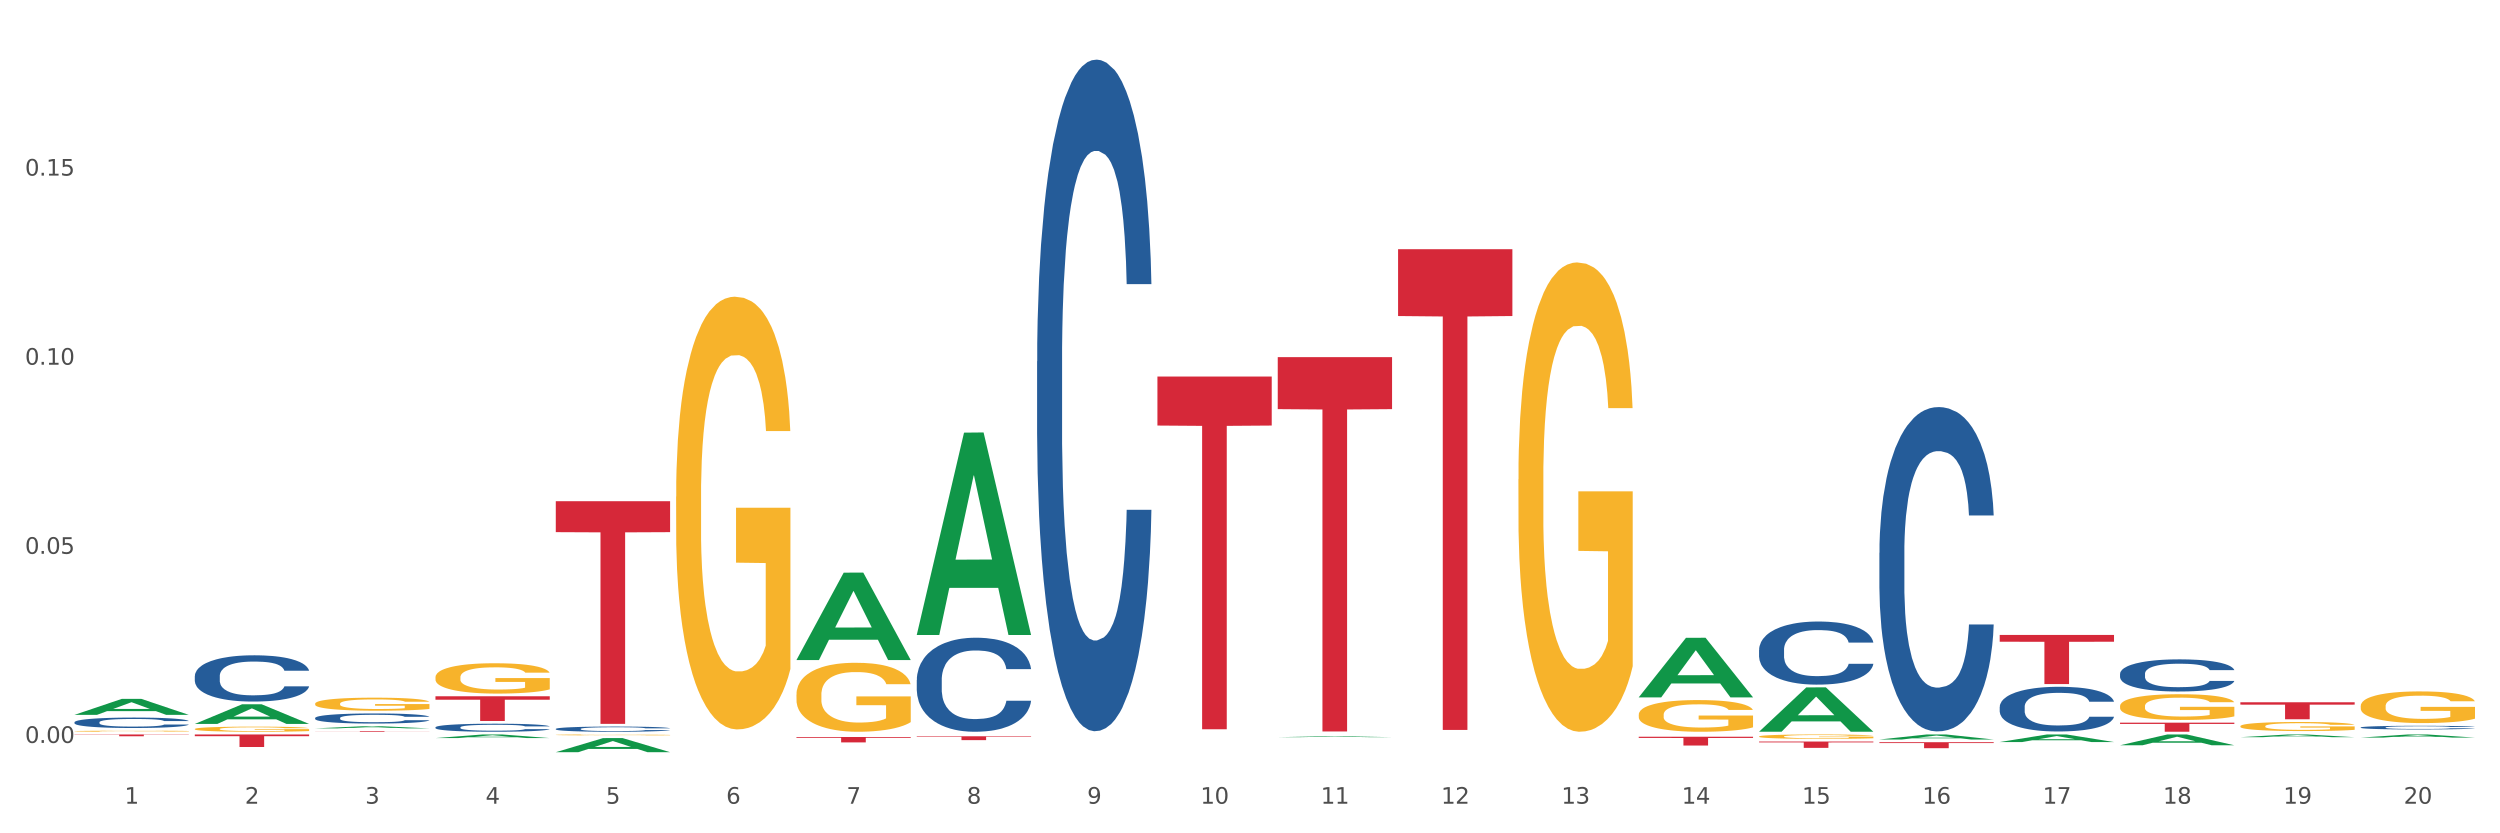 <?xml version="1.0" encoding="utf-8" standalone="no"?>
<!DOCTYPE svg PUBLIC "-//W3C//DTD SVG 1.1//EN"
  "http://www.w3.org/Graphics/SVG/1.1/DTD/svg11.dtd">
<svg xmlns:xlink="http://www.w3.org/1999/xlink" width="1080pt" height="360pt" viewBox="0 0 1080 360" xmlns="http://www.w3.org/2000/svg" version="1.1">
 <rect x="0" y="0" width="1080" height="360" fill="#333333" stroke="none"/>
 <defs>
  <style type="text/css">*{stroke-linejoin: round; stroke-linecap: butt}</style>
 </defs>
 <g id="figure_1">
  <g id="patch_1">
   <path d="M 0 360 
L 1080 360 
L 1080 0 
L 0 0 
z
" style="fill: #ffffff; stroke: #ffffff; stroke-linejoin: miter"/>
  </g>
  <g id="axes_1">
   <g id="matplotlib.axis_1">
    <g id="xtick_1">
     <g id="text_1">
      <!-- 1 -->
      <g style="fill: #4d4d4d" transform="translate(53.812 347.204) scale(0.096 -0.096)">
       <defs>
        <path id="DejaVuSans-31" d="M 794 531 
L 1825 531 
L 1825 4091 
L 703 3866 
L 703 4441 
L 1819 4666 
L 2450 4666 
L 2450 531 
L 3481 531 
L 3481 0 
L 794 0 
L 794 531 
z
" transform="scale(0.016)"/>
       </defs>
       <use xlink:href="#DejaVuSans-31"/>
      </g>
     </g>
    </g>
    <g id="xtick_2">
     <g id="text_2">
      <!-- 2 -->
      <g style="fill: #4d4d4d" transform="translate(105.793 347.204) scale(0.096 -0.096)">
       <defs>
        <path id="DejaVuSans-32" d="M 1228 531 
L 3431 531 
L 3431 0 
L 469 0 
L 469 531 
Q 828 903 1448 1529 
Q 2069 2156 2228 2338 
Q 2531 2678 2651 2914 
Q 2772 3150 2772 3378 
Q 2772 3750 2511 3984 
Q 2250 4219 1831 4219 
Q 1534 4219 1204 4116 
Q 875 4013 500 3803 
L 500 4441 
Q 881 4594 1212 4672 
Q 1544 4750 1819 4750 
Q 2544 4750 2975 4387 
Q 3406 4025 3406 3419 
Q 3406 3131 3298 2873 
Q 3191 2616 2906 2266 
Q 2828 2175 2409 1742 
Q 1991 1309 1228 531 
z
" transform="scale(0.016)"/>
       </defs>
       <use xlink:href="#DejaVuSans-32"/>
      </g>
     </g>
    </g>
    <g id="xtick_3">
     <g id="text_3">
      <!-- 3 -->
      <g style="fill: #4d4d4d" transform="translate(157.774 347.204) scale(0.096 -0.096)">
       <defs>
        <path id="DejaVuSans-33" d="M 2597 2516 
Q 3050 2419 3304 2112 
Q 3559 1806 3559 1356 
Q 3559 666 3084 287 
Q 2609 -91 1734 -91 
Q 1441 -91 1130 -33 
Q 819 25 488 141 
L 488 750 
Q 750 597 1062 519 
Q 1375 441 1716 441 
Q 2309 441 2620 675 
Q 2931 909 2931 1356 
Q 2931 1769 2642 2001 
Q 2353 2234 1838 2234 
L 1294 2234 
L 1294 2753 
L 1863 2753 
Q 2328 2753 2575 2939 
Q 2822 3125 2822 3475 
Q 2822 3834 2567 4026 
Q 2313 4219 1838 4219 
Q 1578 4219 1281 4162 
Q 984 4106 628 3988 
L 628 4550 
Q 988 4650 1302 4700 
Q 1616 4750 1894 4750 
Q 2613 4750 3031 4423 
Q 3450 4097 3450 3541 
Q 3450 3153 3228 2886 
Q 3006 2619 2597 2516 
z
" transform="scale(0.016)"/>
       </defs>
       <use xlink:href="#DejaVuSans-33"/>
      </g>
     </g>
    </g>
    <g id="xtick_4">
     <g id="text_4">
      <!-- 4 -->
      <g style="fill: #4d4d4d" transform="translate(209.756 347.204) scale(0.096 -0.096)">
       <defs>
        <path id="DejaVuSans-34" d="M 2419 4116 
L 825 1625 
L 2419 1625 
L 2419 4116 
z
M 2253 4666 
L 3047 4666 
L 3047 1625 
L 3713 1625 
L 3713 1100 
L 3047 1100 
L 3047 0 
L 2419 0 
L 2419 1100 
L 313 1100 
L 313 1709 
L 2253 4666 
z
" transform="scale(0.016)"/>
       </defs>
       <use xlink:href="#DejaVuSans-34"/>
      </g>
     </g>
    </g>
    <g id="xtick_5">
     <g id="text_5">
      <!-- 5 -->
      <g style="fill: #4d4d4d" transform="translate(261.737 347.204) scale(0.096 -0.096)">
       <defs>
        <path id="DejaVuSans-35" d="M 691 4666 
L 3169 4666 
L 3169 4134 
L 1269 4134 
L 1269 2991 
Q 1406 3038 1543 3061 
Q 1681 3084 1819 3084 
Q 2600 3084 3056 2656 
Q 3513 2228 3513 1497 
Q 3513 744 3044 326 
Q 2575 -91 1722 -91 
Q 1428 -91 1123 -41 
Q 819 9 494 109 
L 494 744 
Q 775 591 1075 516 
Q 1375 441 1709 441 
Q 2250 441 2565 725 
Q 2881 1009 2881 1497 
Q 2881 1984 2565 2268 
Q 2250 2553 1709 2553 
Q 1456 2553 1204 2497 
Q 953 2441 691 2322 
L 691 4666 
z
" transform="scale(0.016)"/>
       </defs>
       <use xlink:href="#DejaVuSans-35"/>
      </g>
     </g>
    </g>
    <g id="xtick_6">
     <g id="text_6">
      <!-- 6 -->
      <g style="fill: #4d4d4d" transform="translate(313.718 347.204) scale(0.096 -0.096)">
       <defs>
        <path id="DejaVuSans-36" d="M 2113 2584 
Q 1688 2584 1439 2293 
Q 1191 2003 1191 1497 
Q 1191 994 1439 701 
Q 1688 409 2113 409 
Q 2538 409 2786 701 
Q 3034 994 3034 1497 
Q 3034 2003 2786 2293 
Q 2538 2584 2113 2584 
z
M 3366 4563 
L 3366 3988 
Q 3128 4100 2886 4159 
Q 2644 4219 2406 4219 
Q 1781 4219 1451 3797 
Q 1122 3375 1075 2522 
Q 1259 2794 1537 2939 
Q 1816 3084 2150 3084 
Q 2853 3084 3261 2657 
Q 3669 2231 3669 1497 
Q 3669 778 3244 343 
Q 2819 -91 2113 -91 
Q 1303 -91 875 529 
Q 447 1150 447 2328 
Q 447 3434 972 4092 
Q 1497 4750 2381 4750 
Q 2619 4750 2861 4703 
Q 3103 4656 3366 4563 
z
" transform="scale(0.016)"/>
       </defs>
       <use xlink:href="#DejaVuSans-36"/>
      </g>
     </g>
    </g>
    <g id="xtick_7">
     <g id="text_7">
      <!-- 7 -->
      <g style="fill: #4d4d4d" transform="translate(365.699 347.204) scale(0.096 -0.096)">
       <defs>
        <path id="DejaVuSans-37" d="M 525 4666 
L 3525 4666 
L 3525 4397 
L 1831 0 
L 1172 0 
L 2766 4134 
L 525 4134 
L 525 4666 
z
" transform="scale(0.016)"/>
       </defs>
       <use xlink:href="#DejaVuSans-37"/>
      </g>
     </g>
    </g>
    <g id="xtick_8">
     <g id="text_8">
      <!-- 8 -->
      <g style="fill: #4d4d4d" transform="translate(417.68 347.204) scale(0.096 -0.096)">
       <defs>
        <path id="DejaVuSans-38" d="M 2034 2216 
Q 1584 2216 1326 1975 
Q 1069 1734 1069 1313 
Q 1069 891 1326 650 
Q 1584 409 2034 409 
Q 2484 409 2743 651 
Q 3003 894 3003 1313 
Q 3003 1734 2745 1975 
Q 2488 2216 2034 2216 
z
M 1403 2484 
Q 997 2584 770 2862 
Q 544 3141 544 3541 
Q 544 4100 942 4425 
Q 1341 4750 2034 4750 
Q 2731 4750 3128 4425 
Q 3525 4100 3525 3541 
Q 3525 3141 3298 2862 
Q 3072 2584 2669 2484 
Q 3125 2378 3379 2068 
Q 3634 1759 3634 1313 
Q 3634 634 3220 271 
Q 2806 -91 2034 -91 
Q 1263 -91 848 271 
Q 434 634 434 1313 
Q 434 1759 690 2068 
Q 947 2378 1403 2484 
z
M 1172 3481 
Q 1172 3119 1398 2916 
Q 1625 2713 2034 2713 
Q 2441 2713 2670 2916 
Q 2900 3119 2900 3481 
Q 2900 3844 2670 4047 
Q 2441 4250 2034 4250 
Q 1625 4250 1398 4047 
Q 1172 3844 1172 3481 
z
" transform="scale(0.016)"/>
       </defs>
       <use xlink:href="#DejaVuSans-38"/>
      </g>
     </g>
    </g>
    <g id="xtick_9">
     <g id="text_9">
      <!-- 9 -->
      <g style="fill: #4d4d4d" transform="translate(469.662 347.204) scale(0.096 -0.096)">
       <defs>
        <path id="DejaVuSans-39" d="M 703 97 
L 703 672 
Q 941 559 1184 500 
Q 1428 441 1663 441 
Q 2288 441 2617 861 
Q 2947 1281 2994 2138 
Q 2813 1869 2534 1725 
Q 2256 1581 1919 1581 
Q 1219 1581 811 2004 
Q 403 2428 403 3163 
Q 403 3881 828 4315 
Q 1253 4750 1959 4750 
Q 2769 4750 3195 4129 
Q 3622 3509 3622 2328 
Q 3622 1225 3098 567 
Q 2575 -91 1691 -91 
Q 1453 -91 1209 -44 
Q 966 3 703 97 
z
M 1959 2075 
Q 2384 2075 2632 2365 
Q 2881 2656 2881 3163 
Q 2881 3666 2632 3958 
Q 2384 4250 1959 4250 
Q 1534 4250 1286 3958 
Q 1038 3666 1038 3163 
Q 1038 2656 1286 2365 
Q 1534 2075 1959 2075 
z
" transform="scale(0.016)"/>
       </defs>
       <use xlink:href="#DejaVuSans-39"/>
      </g>
     </g>
    </g>
    <g id="xtick_10">
     <g id="text_10">
      <!-- 10 -->
      <g style="fill: #4d4d4d" transform="translate(518.589 347.204) scale(0.096 -0.096)">
       <defs>
        <path id="DejaVuSans-30" d="M 2034 4250 
Q 1547 4250 1301 3770 
Q 1056 3291 1056 2328 
Q 1056 1369 1301 889 
Q 1547 409 2034 409 
Q 2525 409 2770 889 
Q 3016 1369 3016 2328 
Q 3016 3291 2770 3770 
Q 2525 4250 2034 4250 
z
M 2034 4750 
Q 2819 4750 3233 4129 
Q 3647 3509 3647 2328 
Q 3647 1150 3233 529 
Q 2819 -91 2034 -91 
Q 1250 -91 836 529 
Q 422 1150 422 2328 
Q 422 3509 836 4129 
Q 1250 4750 2034 4750 
z
" transform="scale(0.016)"/>
       </defs>
       <use xlink:href="#DejaVuSans-31"/>
       <use xlink:href="#DejaVuSans-30" transform="translate(63.623 0)"/>
      </g>
     </g>
    </g>
    <g id="xtick_11">
     <g id="text_11">
      <!-- 11 -->
      <g style="fill: #4d4d4d" transform="translate(570.57 347.204) scale(0.096 -0.096)">
       <use xlink:href="#DejaVuSans-31"/>
       <use xlink:href="#DejaVuSans-31" transform="translate(63.623 0)"/>
      </g>
     </g>
    </g>
    <g id="xtick_12">
     <g id="text_12">
      <!-- 12 -->
      <g style="fill: #4d4d4d" transform="translate(622.551 347.204) scale(0.096 -0.096)">
       <use xlink:href="#DejaVuSans-31"/>
       <use xlink:href="#DejaVuSans-32" transform="translate(63.623 0)"/>
      </g>
     </g>
    </g>
    <g id="xtick_13">
     <g id="text_13">
      <!-- 13 -->
      <g style="fill: #4d4d4d" transform="translate(674.533 347.204) scale(0.096 -0.096)">
       <use xlink:href="#DejaVuSans-31"/>
       <use xlink:href="#DejaVuSans-33" transform="translate(63.623 0)"/>
      </g>
     </g>
    </g>
    <g id="xtick_14">
     <g id="text_14">
      <!-- 14 -->
      <g style="fill: #4d4d4d" transform="translate(726.514 347.204) scale(0.096 -0.096)">
       <use xlink:href="#DejaVuSans-31"/>
       <use xlink:href="#DejaVuSans-34" transform="translate(63.623 0)"/>
      </g>
     </g>
    </g>
    <g id="xtick_15">
     <g id="text_15">
      <!-- 15 -->
      <g style="fill: #4d4d4d" transform="translate(778.495 347.204) scale(0.096 -0.096)">
       <use xlink:href="#DejaVuSans-31"/>
       <use xlink:href="#DejaVuSans-35" transform="translate(63.623 0)"/>
      </g>
     </g>
    </g>
    <g id="xtick_16">
     <g id="text_16">
      <!-- 16 -->
      <g style="fill: #4d4d4d" transform="translate(830.476 347.204) scale(0.096 -0.096)">
       <use xlink:href="#DejaVuSans-31"/>
       <use xlink:href="#DejaVuSans-36" transform="translate(63.623 0)"/>
      </g>
     </g>
    </g>
    <g id="xtick_17">
     <g id="text_17">
      <!-- 17 -->
      <g style="fill: #4d4d4d" transform="translate(882.457 347.204) scale(0.096 -0.096)">
       <use xlink:href="#DejaVuSans-31"/>
       <use xlink:href="#DejaVuSans-37" transform="translate(63.623 0)"/>
      </g>
     </g>
    </g>
    <g id="xtick_18">
     <g id="text_18">
      <!-- 18 -->
      <g style="fill: #4d4d4d" transform="translate(934.439 347.204) scale(0.096 -0.096)">
       <use xlink:href="#DejaVuSans-31"/>
       <use xlink:href="#DejaVuSans-38" transform="translate(63.623 0)"/>
      </g>
     </g>
    </g>
    <g id="xtick_19">
     <g id="text_19">
      <!-- 19 -->
      <g style="fill: #4d4d4d" transform="translate(986.42 347.204) scale(0.096 -0.096)">
       <use xlink:href="#DejaVuSans-31"/>
       <use xlink:href="#DejaVuSans-39" transform="translate(63.623 0)"/>
      </g>
     </g>
    </g>
    <g id="xtick_20">
     <g id="text_20">
      <!-- 20 -->
      <g style="fill: #4d4d4d" transform="translate(1038.401 347.204) scale(0.096 -0.096)">
       <use xlink:href="#DejaVuSans-32"/>
       <use xlink:href="#DejaVuSans-30" transform="translate(63.623 0)"/>
      </g>
     </g>
    </g>
    <g id="xtick_21"/>
    <g id="xtick_22"/>
    <g id="xtick_23"/>
    <g id="xtick_24"/>
    <g id="xtick_25"/>
    <g id="xtick_26"/>
    <g id="xtick_27"/>
    <g id="xtick_28"/>
    <g id="xtick_29"/>
    <g id="xtick_30"/>
    <g id="xtick_31"/>
    <g id="xtick_32"/>
    <g id="xtick_33"/>
    <g id="xtick_34"/>
    <g id="xtick_35"/>
    <g id="xtick_36"/>
    <g id="xtick_37"/>
    <g id="xtick_38"/>
    <g id="xtick_39"/>
   </g>
   <g id="matplotlib.axis_2">
    <g id="ytick_1">
     <g id="text_21">
      <!-- 0.00 -->
      <g style="fill: #4d4d4d" transform="translate(10.8 320.935) scale(0.096 -0.096)">
       <defs>
        <path id="DejaVuSans-2e" d="M 684 794 
L 1344 794 
L 1344 0 
L 684 0 
L 684 794 
z
" transform="scale(0.016)"/>
       </defs>
       <use xlink:href="#DejaVuSans-30"/>
       <use xlink:href="#DejaVuSans-2e" transform="translate(63.623 0)"/>
       <use xlink:href="#DejaVuSans-30" transform="translate(95.41 0)"/>
       <use xlink:href="#DejaVuSans-30" transform="translate(159.033 0)"/>
      </g>
     </g>
    </g>
    <g id="ytick_2">
     <g id="text_22">
      <!-- 0.05 -->
      <g style="fill: #4d4d4d" transform="translate(10.8 239.244) scale(0.096 -0.096)">
       <use xlink:href="#DejaVuSans-30"/>
       <use xlink:href="#DejaVuSans-2e" transform="translate(63.623 0)"/>
       <use xlink:href="#DejaVuSans-30" transform="translate(95.41 0)"/>
       <use xlink:href="#DejaVuSans-35" transform="translate(159.033 0)"/>
      </g>
     </g>
    </g>
    <g id="ytick_3">
     <g id="text_23">
      <!-- 0.10 -->
      <g style="fill: #4d4d4d" transform="translate(10.8 157.553) scale(0.096 -0.096)">
       <use xlink:href="#DejaVuSans-30"/>
       <use xlink:href="#DejaVuSans-2e" transform="translate(63.623 0)"/>
       <use xlink:href="#DejaVuSans-31" transform="translate(95.41 0)"/>
       <use xlink:href="#DejaVuSans-30" transform="translate(159.033 0)"/>
      </g>
     </g>
    </g>
    <g id="ytick_4">
     <g id="text_24">
      <!-- 0.15 -->
      <g style="fill: #4d4d4d" transform="translate(10.8 75.863) scale(0.096 -0.096)">
       <use xlink:href="#DejaVuSans-30"/>
       <use xlink:href="#DejaVuSans-2e" transform="translate(63.623 0)"/>
       <use xlink:href="#DejaVuSans-31" transform="translate(95.41 0)"/>
       <use xlink:href="#DejaVuSans-35" transform="translate(159.033 0)"/>
      </g>
     </g>
    </g>
    <g id="ytick_5"/>
    <g id="ytick_6"/>
    <g id="ytick_7"/>
    <g id="ytick_8"/>
   </g>
   <g id="PolyCollection_1">
    <path d="M 707.931 301.215 
L 707.982 301.19 
L 728.345 275.534 
L 736.796 275.51 
L 757.313 301.263 
L 747.538 301.263 
L 743.109 295.266 
L 722.083 295.266 
L 721.931 295.363 
L 717.654 301.263 
L 707.931 301.263 
L 707.931 301.215 
L 724.731 291.687 
L 740.462 291.663 
L 732.673 280.999 
L 732.571 280.95 
L 732.469 281.023 
L 724.68 291.663 
L 724.731 291.687 
L 707.931 301.215 
z
" clip-path="url(#pfd55d110bd)" style="fill: #109648"/>
    <path d="M 759.912 316.086 
L 759.963 316.067 
L 780.327 296.951 
L 788.777 296.933 
L 809.294 316.122 
L 799.519 316.122 
L 795.09 311.653 
L 774.065 311.653 
L 773.912 311.725 
L 769.636 316.122 
L 759.912 316.122 
L 759.912 316.086 
L 776.712 308.986 
L 792.443 308.968 
L 784.654 301.023 
L 784.552 300.987 
L 784.45 301.041 
L 776.661 308.968 
L 776.712 308.986 
L 759.912 316.086 
z
" clip-path="url(#pfd55d110bd)" style="fill: #109648"/>
    <path d="M 811.893 319.47 
L 811.944 319.468 
L 832.308 317.29 
L 840.759 317.288 
L 861.275 319.474 
L 851.501 319.474 
L 847.071 318.965 
L 826.046 318.965 
L 825.893 318.973 
L 821.617 319.474 
L 811.893 319.474 
L 811.893 319.47 
L 828.693 318.661 
L 844.424 318.659 
L 836.635 317.754 
L 836.533 317.75 
L 836.431 317.756 
L 828.642 318.659 
L 828.693 318.661 
L 811.893 319.47 
z
" clip-path="url(#pfd55d110bd)" style="fill: #109648"/>
    <path d="M 863.874 320.556 
L 863.925 320.553 
L 884.289 317.291 
L 892.74 317.288 
L 913.256 320.562 
L 903.482 320.562 
L 899.053 319.8 
L 878.027 319.8 
L 877.874 319.812 
L 873.598 320.562 
L 863.874 320.562 
L 863.874 320.556 
L 880.674 319.344 
L 896.405 319.341 
L 888.616 317.986 
L 888.514 317.979 
L 888.413 317.989 
L 880.623 319.341 
L 880.674 319.344 
L 863.874 320.556 
z
" clip-path="url(#pfd55d110bd)" style="fill: #109648"/>
    <path d="M 915.855 321.95 
L 915.906 321.946 
L 936.27 317.292 
L 944.721 317.288 
L 965.238 321.959 
L 955.463 321.959 
L 951.034 320.871 
L 930.008 320.871 
L 929.856 320.889 
L 925.579 321.959 
L 915.855 321.959 
L 915.855 321.95 
L 932.656 320.222 
L 948.387 320.217 
L 940.597 318.283 
L 940.496 318.274 
L 940.394 318.288 
L 932.605 320.217 
L 932.656 320.222 
L 915.855 321.95 
z
" clip-path="url(#pfd55d110bd)" style="fill: #109648"/>
    <path d="M 967.837 318.469 
L 967.888 318.468 
L 988.251 317.289 
L 996.702 317.288 
L 1017.219 318.472 
L 1007.444 318.472 
L 1003.015 318.196 
L 981.989 318.196 
L 981.837 318.2 
L 977.56 318.472 
L 967.837 318.472 
L 967.837 318.469 
L 984.637 318.031 
L 1000.368 318.03 
L 992.579 317.54 
L 992.477 317.538 
L 992.375 317.541 
L 984.586 318.03 
L 984.637 318.031 
L 967.837 318.469 
z
" clip-path="url(#pfd55d110bd)" style="fill: #109648"/>
    <path d="M 1019.818 318.64 
L 1019.869 318.638 
L 1040.233 317.289 
L 1048.684 317.288 
L 1069.2 318.642 
L 1059.425 318.642 
L 1054.996 318.327 
L 1033.971 318.327 
L 1033.818 318.332 
L 1029.542 318.642 
L 1019.818 318.642 
L 1019.818 318.64 
L 1036.618 318.139 
L 1052.349 318.137 
L 1044.56 317.576 
L 1044.458 317.574 
L 1044.356 317.578 
L 1036.567 318.137 
L 1036.618 318.139 
L 1019.818 318.64 
z
" clip-path="url(#pfd55d110bd)" style="fill: #109648"/>
    <path d="M 240.1 216.519 
L 289.482 216.519 
L 289.482 229.886 
L 270.057 229.977 
L 270.057 312.709 
L 259.408 312.709 
L 259.408 229.977 
L 240.1 229.886 
L 240.1 216.61 
L 240.1 216.519 
z
" clip-path="url(#pfd55d110bd)" style="fill: #d62839"/>
    <path d="M 396.043 318.062 
L 445.426 318.062 
L 445.426 318.296 
L 426 318.298 
L 426 319.748 
L 415.352 319.748 
L 415.352 318.298 
L 396.043 318.296 
L 396.043 318.064 
L 396.043 318.062 
z
" clip-path="url(#pfd55d110bd)" style="fill: #d62839"/>
    <path d="M 344.062 318.396 
L 393.444 318.396 
L 393.444 318.72 
L 374.019 318.722 
L 374.019 320.727 
L 363.37 320.727 
L 363.37 318.722 
L 344.062 318.72 
L 344.062 318.398 
L 344.062 318.396 
z
" clip-path="url(#pfd55d110bd)" style="fill: #d62839"/>
    <path d="M 759.912 280.749 
L 759.97 280.724 
L 759.97 280.027 
L 760.145 279.08 
L 760.787 277.337 
L 761.605 276.017 
L 763.006 274.473 
L 763.764 273.825 
L 764.757 273.103 
L 766.8 271.933 
L 769.135 270.936 
L 770.769 270.389 
L 771.995 270.04 
L 774.738 269.417 
L 776.314 269.143 
L 777.949 268.919 
L 779.349 268.77 
L 781.684 268.595 
L 783.552 268.521 
L 785.712 268.496 
L 787.521 268.521 
L 789.915 268.62 
L 793.417 268.919 
L 794.76 269.094 
L 796.569 269.392 
L 798.437 269.791 
L 799.955 270.189 
L 801.706 270.762 
L 803.515 271.509 
L 805.266 272.456 
L 806.492 273.327 
L 807.484 274.249 
L 808.36 275.37 
L 809.002 276.59 
L 809.294 277.611 
L 798.612 277.611 
L 798.32 276.689 
L 797.736 275.693 
L 797.153 275.021 
L 796.511 274.473 
L 795.518 273.85 
L 794.643 273.452 
L 793.183 272.979 
L 791.841 272.68 
L 790.732 272.505 
L 789.389 272.356 
L 786.529 272.207 
L 784.486 272.207 
L 783.202 272.256 
L 781.626 272.381 
L 780.283 272.555 
L 778.707 272.854 
L 777.482 273.178 
L 776.256 273.601 
L 775.555 273.9 
L 774.505 274.448 
L 773.804 274.896 
L 772.87 275.668 
L 772.345 276.216 
L 771.411 277.636 
L 771.002 278.682 
L 770.827 279.404 
L 770.711 280.201 
L 770.711 284.086 
L 771.061 285.829 
L 771.353 286.577 
L 771.82 287.423 
L 772.695 288.519 
L 773.979 289.59 
L 775.322 290.362 
L 776.431 290.835 
L 777.482 291.184 
L 778.532 291.458 
L 779.816 291.707 
L 780.867 291.856 
L 782.443 292.006 
L 784.311 292.081 
L 785.77 292.081 
L 788.747 291.956 
L 790.09 291.832 
L 791.374 291.657 
L 792.775 291.383 
L 793.884 291.084 
L 794.526 290.86 
L 795.577 290.387 
L 796.394 289.889 
L 797.094 289.316 
L 797.561 288.818 
L 798.087 288.071 
L 798.495 287.224 
L 798.612 286.776 
L 809.294 286.776 
L 809.061 287.672 
L 808.652 288.544 
L 807.835 289.715 
L 807.193 290.387 
L 806.2 291.209 
L 805.15 291.906 
L 803.69 292.678 
L 802.348 293.251 
L 800.947 293.749 
L 799.429 294.197 
L 796.686 294.82 
L 795.693 294.994 
L 793.592 295.293 
L 791.958 295.468 
L 789.564 295.642 
L 787.113 295.742 
L 784.545 295.766 
L 782.268 295.717 
L 779.758 295.567 
L 778.182 295.418 
L 776.431 295.194 
L 774.388 294.845 
L 772.462 294.422 
L 770.652 293.924 
L 768.959 293.351 
L 767.383 292.703 
L 765.34 291.632 
L 763.823 290.586 
L 762.714 289.615 
L 761.955 288.793 
L 761.196 287.747 
L 760.787 287.025 
L 760.145 285.282 
L 759.912 283.663 
L 759.912 280.749 
z
" clip-path="url(#pfd55d110bd)" style="fill: #255c99"/>
    <path d="M 915.855 291.083 
L 915.914 291.071 
L 915.914 290.715 
L 916.089 290.233 
L 916.731 289.345 
L 917.548 288.673 
L 918.949 287.886 
L 919.708 287.556 
L 920.7 287.189 
L 922.743 286.592 
L 925.078 286.085 
L 926.713 285.806 
L 927.938 285.628 
L 930.682 285.311 
L 932.258 285.171 
L 933.892 285.057 
L 935.293 284.981 
L 937.628 284.892 
L 939.496 284.854 
L 941.656 284.842 
L 943.465 284.854 
L 945.858 284.905 
L 949.361 285.057 
L 950.703 285.146 
L 952.513 285.298 
L 954.381 285.501 
L 955.898 285.704 
L 957.649 285.996 
L 959.459 286.377 
L 961.21 286.859 
L 962.436 287.303 
L 963.428 287.772 
L 964.304 288.343 
L 964.946 288.965 
L 965.238 289.485 
L 954.556 289.485 
L 954.264 289.015 
L 953.68 288.508 
L 953.096 288.165 
L 952.454 287.886 
L 951.462 287.569 
L 950.586 287.366 
L 949.127 287.125 
L 947.785 286.973 
L 946.676 286.884 
L 945.333 286.808 
L 942.473 286.732 
L 940.43 286.732 
L 939.146 286.757 
L 937.57 286.821 
L 936.227 286.909 
L 934.651 287.062 
L 933.425 287.227 
L 932.199 287.442 
L 931.499 287.595 
L 930.448 287.874 
L 929.748 288.102 
L 928.814 288.495 
L 928.289 288.774 
L 927.355 289.497 
L 926.946 290.03 
L 926.771 290.398 
L 926.654 290.804 
L 926.654 292.783 
L 927.004 293.671 
L 927.296 294.052 
L 927.763 294.483 
L 928.639 295.041 
L 929.923 295.587 
L 931.265 295.98 
L 932.375 296.221 
L 933.425 296.399 
L 934.476 296.538 
L 935.76 296.665 
L 936.811 296.741 
L 938.387 296.818 
L 940.255 296.856 
L 941.714 296.856 
L 944.691 296.792 
L 946.033 296.729 
L 947.318 296.64 
L 948.719 296.5 
L 949.828 296.348 
L 950.47 296.234 
L 951.52 295.993 
L 952.338 295.739 
L 953.038 295.447 
L 953.505 295.194 
L 954.03 294.813 
L 954.439 294.382 
L 954.556 294.153 
L 965.238 294.153 
L 965.004 294.61 
L 964.596 295.054 
L 963.778 295.65 
L 963.136 295.993 
L 962.144 296.412 
L 961.093 296.767 
L 959.634 297.16 
L 958.291 297.452 
L 956.89 297.706 
L 955.373 297.934 
L 952.629 298.251 
L 951.637 298.34 
L 949.536 298.492 
L 947.901 298.581 
L 945.508 298.67 
L 943.056 298.72 
L 940.488 298.733 
L 938.212 298.708 
L 935.702 298.632 
L 934.126 298.556 
L 932.375 298.441 
L 930.332 298.264 
L 928.405 298.048 
L 926.596 297.794 
L 924.903 297.503 
L 923.327 297.173 
L 921.284 296.627 
L 919.766 296.094 
L 918.657 295.6 
L 917.898 295.181 
L 917.14 294.648 
L 916.731 294.28 
L 916.089 293.392 
L 915.855 292.568 
L 915.855 291.083 
z
" clip-path="url(#pfd55d110bd)" style="fill: #255c99"/>
    <path d="M 551.987 154.269 
L 601.369 154.269 
L 601.369 176.743 
L 581.944 176.895 
L 581.944 315.989 
L 571.295 315.989 
L 571.295 176.895 
L 551.987 176.743 
L 551.987 154.421 
L 551.987 154.269 
z
" clip-path="url(#pfd55d110bd)" style="fill: #d62839"/>
    <path d="M 188.119 300.8 
L 237.501 300.8 
L 237.501 302.283 
L 218.076 302.293 
L 218.076 311.471 
L 207.427 311.471 
L 207.427 302.293 
L 188.119 302.283 
L 188.119 300.81 
L 188.119 300.8 
z
" clip-path="url(#pfd55d110bd)" style="fill: #d62839"/>
    <path d="M 136.137 315.827 
L 185.52 315.827 
L 185.52 315.868 
L 166.094 315.868 
L 166.094 316.122 
L 155.446 316.122 
L 155.446 315.868 
L 136.137 315.868 
L 136.137 315.827 
L 136.137 315.827 
z
" clip-path="url(#pfd55d110bd)" style="fill: #d62839"/>
    <path d="M 84.156 317.288 
L 133.538 317.288 
L 133.538 318.041 
L 114.113 318.046 
L 114.113 322.71 
L 103.464 322.71 
L 103.464 318.046 
L 84.156 318.041 
L 84.156 317.293 
L 84.156 317.288 
z
" clip-path="url(#pfd55d110bd)" style="fill: #d62839"/>
    <path d="M 811.893 238.813 
L 811.951 238.685 
L 811.951 235.102 
L 812.127 230.239 
L 812.769 221.282 
L 813.586 214.5 
L 814.987 206.566 
L 815.746 203.238 
L 816.738 199.527 
L 818.781 193.513 
L 821.116 188.394 
L 822.75 185.579 
L 823.976 183.788 
L 826.719 180.588 
L 828.295 179.181 
L 829.93 178.029 
L 831.331 177.261 
L 833.666 176.366 
L 835.533 175.982 
L 837.693 175.854 
L 839.503 175.982 
L 841.896 176.493 
L 845.398 178.029 
L 846.741 178.925 
L 848.55 180.46 
L 850.418 182.508 
L 851.936 184.555 
L 853.687 187.499 
L 855.496 191.338 
L 857.248 196.2 
L 858.473 200.679 
L 859.466 205.414 
L 860.341 211.172 
L 860.983 217.443 
L 861.275 222.689 
L 850.593 222.689 
L 850.301 217.955 
L 849.718 212.836 
L 849.134 209.381 
L 848.492 206.566 
L 847.5 203.366 
L 846.624 201.319 
L 845.165 198.888 
L 843.822 197.352 
L 842.713 196.456 
L 841.371 195.688 
L 838.51 194.921 
L 836.467 194.921 
L 835.183 195.177 
L 833.607 195.816 
L 832.265 196.712 
L 830.689 198.248 
L 829.463 199.911 
L 828.237 202.087 
L 827.537 203.622 
L 826.486 206.438 
L 825.785 208.741 
L 824.851 212.708 
L 824.326 215.523 
L 823.392 222.817 
L 822.984 228.192 
L 822.808 231.903 
L 822.692 235.998 
L 822.692 255.961 
L 823.042 264.918 
L 823.334 268.757 
L 823.801 273.108 
L 824.676 278.739 
L 825.961 284.241 
L 827.303 288.208 
L 828.412 290.639 
L 829.463 292.431 
L 830.513 293.839 
L 831.798 295.118 
L 832.848 295.886 
L 834.424 296.654 
L 836.292 297.038 
L 837.752 297.038 
L 840.728 296.398 
L 842.071 295.758 
L 843.355 294.862 
L 844.756 293.455 
L 845.865 291.919 
L 846.507 290.767 
L 847.558 288.336 
L 848.375 285.777 
L 849.076 282.834 
L 849.543 280.274 
L 850.068 276.435 
L 850.476 272.084 
L 850.593 269.781 
L 861.275 269.781 
L 861.042 274.388 
L 860.633 278.867 
L 859.816 284.881 
L 859.174 288.336 
L 858.182 292.559 
L 857.131 296.142 
L 855.672 300.109 
L 854.329 303.052 
L 852.928 305.612 
L 851.41 307.915 
L 848.667 311.114 
L 847.675 312.01 
L 845.573 313.545 
L 843.939 314.441 
L 841.546 315.337 
L 839.094 315.849 
L 836.526 315.977 
L 834.249 315.721 
L 831.739 314.953 
L 830.163 314.185 
L 828.412 313.034 
L 826.369 311.242 
L 824.443 309.067 
L 822.633 306.507 
L 820.941 303.564 
L 819.365 300.237 
L 817.322 294.734 
L 815.804 289.36 
L 814.695 284.369 
L 813.936 280.146 
L 813.177 274.772 
L 812.769 271.061 
L 812.127 262.103 
L 811.893 253.785 
L 811.893 238.813 
z
" clip-path="url(#pfd55d110bd)" style="fill: #255c99"/>
    <path d="M 863.874 305.368 
L 863.933 305.351 
L 863.933 304.857 
L 864.108 304.187 
L 864.75 302.953 
L 865.567 302.019 
L 866.968 300.926 
L 867.727 300.467 
L 868.719 299.956 
L 870.762 299.127 
L 873.097 298.422 
L 874.731 298.034 
L 875.957 297.787 
L 878.701 297.347 
L 880.277 297.153 
L 881.911 296.994 
L 883.312 296.888 
L 885.647 296.765 
L 887.515 296.712 
L 889.674 296.694 
L 891.484 296.712 
L 893.877 296.782 
L 897.379 296.994 
L 898.722 297.117 
L 900.531 297.329 
L 902.399 297.611 
L 903.917 297.893 
L 905.668 298.299 
L 907.478 298.828 
L 909.229 299.497 
L 910.455 300.115 
L 911.447 300.767 
L 912.322 301.56 
L 912.965 302.424 
L 913.256 303.147 
L 902.574 303.147 
L 902.283 302.495 
L 901.699 301.789 
L 901.115 301.313 
L 900.473 300.926 
L 899.481 300.485 
L 898.605 300.203 
L 897.146 299.868 
L 895.803 299.656 
L 894.694 299.533 
L 893.352 299.427 
L 890.492 299.321 
L 888.449 299.321 
L 887.164 299.356 
L 885.588 299.445 
L 884.246 299.568 
L 882.67 299.78 
L 881.444 300.009 
L 880.218 300.308 
L 879.518 300.52 
L 878.467 300.908 
L 877.767 301.225 
L 876.833 301.772 
L 876.307 302.16 
L 875.373 303.165 
L 874.965 303.905 
L 874.79 304.416 
L 874.673 304.981 
L 874.673 307.731 
L 875.023 308.965 
L 875.315 309.494 
L 875.782 310.093 
L 876.658 310.869 
L 877.942 311.627 
L 879.284 312.174 
L 880.393 312.509 
L 881.444 312.755 
L 882.495 312.949 
L 883.779 313.126 
L 884.83 313.232 
L 886.406 313.337 
L 888.273 313.39 
L 889.733 313.39 
L 892.71 313.302 
L 894.052 313.214 
L 895.336 313.09 
L 896.737 312.897 
L 897.846 312.685 
L 898.488 312.526 
L 899.539 312.191 
L 900.356 311.839 
L 901.057 311.433 
L 901.524 311.081 
L 902.049 310.552 
L 902.458 309.952 
L 902.574 309.635 
L 913.256 309.635 
L 913.023 310.27 
L 912.614 310.887 
L 911.797 311.715 
L 911.155 312.191 
L 910.163 312.773 
L 909.112 313.267 
L 907.653 313.813 
L 906.31 314.219 
L 904.909 314.571 
L 903.392 314.889 
L 900.648 315.33 
L 899.656 315.453 
L 897.555 315.665 
L 895.92 315.788 
L 893.527 315.911 
L 891.075 315.982 
L 888.507 315.999 
L 886.23 315.964 
L 883.72 315.858 
L 882.144 315.753 
L 880.393 315.594 
L 878.35 315.347 
L 876.424 315.047 
L 874.615 314.695 
L 872.922 314.289 
L 871.346 313.831 
L 869.303 313.073 
L 867.785 312.332 
L 866.676 311.645 
L 865.917 311.063 
L 865.158 310.323 
L 864.75 309.811 
L 864.108 308.577 
L 863.874 307.431 
L 863.874 305.368 
z
" clip-path="url(#pfd55d110bd)" style="fill: #255c99"/>
    <path d="M 1019.818 314.253 
L 1019.876 314.251 
L 1019.876 314.211 
L 1020.051 314.155 
L 1020.693 314.054 
L 1021.511 313.977 
L 1022.912 313.887 
L 1023.67 313.85 
L 1024.663 313.808 
L 1026.706 313.74 
L 1029.041 313.682 
L 1030.675 313.65 
L 1031.901 313.629 
L 1034.644 313.593 
L 1036.22 313.577 
L 1037.855 313.564 
L 1039.256 313.556 
L 1041.59 313.545 
L 1043.458 313.541 
L 1045.618 313.54 
L 1047.427 313.541 
L 1049.821 313.547 
L 1053.323 313.564 
L 1054.666 313.574 
L 1056.475 313.592 
L 1058.343 313.615 
L 1059.861 313.638 
L 1061.612 313.671 
L 1063.421 313.715 
L 1065.172 313.77 
L 1066.398 313.821 
L 1067.39 313.874 
L 1068.266 313.94 
L 1068.908 314.011 
L 1069.2 314.07 
L 1058.518 314.07 
L 1058.226 314.016 
L 1057.642 313.958 
L 1057.059 313.919 
L 1056.417 313.887 
L 1055.424 313.851 
L 1054.549 313.828 
L 1053.09 313.8 
L 1051.747 313.783 
L 1050.638 313.773 
L 1049.295 313.764 
L 1046.435 313.756 
L 1044.392 313.756 
L 1043.108 313.758 
L 1041.532 313.766 
L 1040.189 313.776 
L 1038.613 313.793 
L 1037.388 313.812 
L 1036.162 313.837 
L 1035.461 313.854 
L 1034.411 313.886 
L 1033.71 313.912 
L 1032.776 313.957 
L 1032.251 313.989 
L 1031.317 314.071 
L 1030.908 314.132 
L 1030.733 314.174 
L 1030.617 314.221 
L 1030.617 314.447 
L 1030.967 314.548 
L 1031.259 314.592 
L 1031.726 314.641 
L 1032.601 314.705 
L 1033.885 314.767 
L 1035.228 314.812 
L 1036.337 314.839 
L 1037.388 314.86 
L 1038.438 314.876 
L 1039.722 314.89 
L 1040.773 314.899 
L 1042.349 314.908 
L 1044.217 314.912 
L 1045.676 314.912 
L 1048.653 314.905 
L 1049.996 314.897 
L 1051.28 314.887 
L 1052.681 314.871 
L 1053.79 314.854 
L 1054.432 314.841 
L 1055.483 314.813 
L 1056.3 314.784 
L 1057 314.751 
L 1057.467 314.722 
L 1057.993 314.679 
L 1058.401 314.629 
L 1058.518 314.603 
L 1069.2 314.603 
L 1068.967 314.655 
L 1068.558 314.706 
L 1067.741 314.774 
L 1067.099 314.813 
L 1066.106 314.861 
L 1065.056 314.902 
L 1063.596 314.947 
L 1062.254 314.98 
L 1060.853 315.009 
L 1059.335 315.035 
L 1056.592 315.071 
L 1055.599 315.081 
L 1053.498 315.099 
L 1051.864 315.109 
L 1049.47 315.119 
L 1047.019 315.125 
L 1044.451 315.126 
L 1042.174 315.123 
L 1039.664 315.115 
L 1038.088 315.106 
L 1036.337 315.093 
L 1034.294 315.073 
L 1032.368 315.048 
L 1030.558 315.019 
L 1028.865 314.986 
L 1027.289 314.948 
L 1025.246 314.886 
L 1023.729 314.825 
L 1022.62 314.768 
L 1021.861 314.721 
L 1021.102 314.66 
L 1020.693 314.618 
L 1020.051 314.516 
L 1019.818 314.422 
L 1019.818 314.253 
z
" clip-path="url(#pfd55d110bd)" style="fill: #255c99"/>
    <path d="M 500.006 162.663 
L 549.388 162.663 
L 549.388 183.837 
L 529.963 183.98 
L 529.963 315.029 
L 519.314 315.029 
L 519.314 183.98 
L 500.006 183.837 
L 500.006 162.806 
L 500.006 162.663 
z
" clip-path="url(#pfd55d110bd)" style="fill: #d62839"/>
    <path d="M 188.119 314.203 
L 188.177 314.199 
L 188.177 314.11 
L 188.352 313.989 
L 188.994 313.767 
L 189.811 313.598 
L 191.212 313.401 
L 191.971 313.318 
L 192.963 313.226 
L 195.006 313.076 
L 197.341 312.949 
L 198.976 312.879 
L 200.201 312.834 
L 202.945 312.755 
L 204.521 312.72 
L 206.155 312.691 
L 207.556 312.672 
L 209.891 312.65 
L 211.759 312.64 
L 213.919 312.637 
L 215.728 312.64 
L 218.121 312.653 
L 221.624 312.691 
L 222.966 312.713 
L 224.776 312.751 
L 226.644 312.802 
L 228.161 312.853 
L 229.912 312.926 
L 231.722 313.022 
L 233.473 313.143 
L 234.699 313.254 
L 235.691 313.372 
L 236.567 313.515 
L 237.209 313.671 
L 237.501 313.802 
L 226.819 313.802 
L 226.527 313.684 
L 225.943 313.557 
L 225.36 313.471 
L 224.717 313.401 
L 223.725 313.321 
L 222.85 313.27 
L 221.39 313.21 
L 220.048 313.171 
L 218.939 313.149 
L 217.596 313.13 
L 214.736 313.111 
L 212.693 313.111 
L 211.409 313.117 
L 209.833 313.133 
L 208.49 313.156 
L 206.914 313.194 
L 205.688 313.235 
L 204.463 313.289 
L 203.762 313.327 
L 202.711 313.397 
L 202.011 313.455 
L 201.077 313.553 
L 200.552 313.623 
L 199.618 313.805 
L 199.209 313.938 
L 199.034 314.031 
L 198.917 314.133 
L 198.917 314.629 
L 199.268 314.852 
L 199.559 314.947 
L 200.026 315.055 
L 200.902 315.195 
L 202.186 315.332 
L 203.529 315.431 
L 204.638 315.491 
L 205.688 315.536 
L 206.739 315.571 
L 208.023 315.603 
L 209.074 315.622 
L 210.65 315.641 
L 212.518 315.651 
L 213.977 315.651 
L 216.954 315.635 
L 218.297 315.619 
L 219.581 315.596 
L 220.982 315.561 
L 222.091 315.523 
L 222.733 315.495 
L 223.783 315.434 
L 224.601 315.37 
L 225.301 315.297 
L 225.768 315.234 
L 226.293 315.138 
L 226.702 315.03 
L 226.819 314.973 
L 237.501 314.973 
L 237.267 315.087 
L 236.859 315.199 
L 236.041 315.348 
L 235.399 315.434 
L 234.407 315.539 
L 233.356 315.628 
L 231.897 315.727 
L 230.555 315.8 
L 229.154 315.864 
L 227.636 315.921 
L 224.893 316.001 
L 223.9 316.023 
L 221.799 316.061 
L 220.164 316.083 
L 217.771 316.106 
L 215.32 316.118 
L 212.751 316.122 
L 210.475 316.115 
L 207.965 316.096 
L 206.389 316.077 
L 204.638 316.048 
L 202.595 316.004 
L 200.668 315.95 
L 198.859 315.886 
L 197.166 315.813 
L 195.59 315.73 
L 193.547 315.593 
L 192.029 315.46 
L 190.92 315.335 
L 190.162 315.23 
L 189.403 315.097 
L 188.994 315.005 
L 188.352 314.782 
L 188.119 314.575 
L 188.119 314.203 
z
" clip-path="url(#pfd55d110bd)" style="fill: #255c99"/>
    <path d="M 136.137 310.17 
L 136.196 310.166 
L 136.196 310.054 
L 136.371 309.903 
L 137.013 309.623 
L 137.83 309.412 
L 139.231 309.164 
L 139.99 309.06 
L 140.982 308.945 
L 143.025 308.757 
L 145.36 308.597 
L 146.994 308.51 
L 148.22 308.454 
L 150.964 308.354 
L 152.54 308.31 
L 154.174 308.274 
L 155.575 308.25 
L 157.91 308.222 
L 159.778 308.21 
L 161.938 308.206 
L 163.747 308.21 
L 166.14 308.226 
L 169.643 308.274 
L 170.985 308.302 
L 172.795 308.35 
L 174.662 308.414 
L 176.18 308.478 
L 177.931 308.569 
L 179.741 308.689 
L 181.492 308.841 
L 182.718 308.981 
L 183.71 309.128 
L 184.586 309.308 
L 185.228 309.503 
L 185.52 309.667 
L 174.838 309.667 
L 174.546 309.519 
L 173.962 309.36 
L 173.378 309.252 
L 172.736 309.164 
L 171.744 309.064 
L 170.868 309.001 
L 169.409 308.925 
L 168.067 308.877 
L 166.957 308.849 
L 165.615 308.825 
L 162.755 308.801 
L 160.712 308.801 
L 159.428 308.809 
L 157.852 308.829 
L 156.509 308.857 
L 154.933 308.905 
L 153.707 308.957 
L 152.481 309.024 
L 151.781 309.072 
L 150.73 309.16 
L 150.03 309.232 
L 149.096 309.356 
L 148.57 309.444 
L 147.637 309.671 
L 147.228 309.839 
L 147.053 309.954 
L 146.936 310.082 
L 146.936 310.705 
L 147.286 310.984 
L 147.578 311.104 
L 148.045 311.24 
L 148.921 311.415 
L 150.205 311.587 
L 151.547 311.711 
L 152.656 311.786 
L 153.707 311.842 
L 154.758 311.886 
L 156.042 311.926 
L 157.093 311.95 
L 158.669 311.974 
L 160.537 311.986 
L 161.996 311.986 
L 164.973 311.966 
L 166.315 311.946 
L 167.6 311.918 
L 169 311.874 
L 170.11 311.826 
L 170.752 311.79 
L 171.802 311.715 
L 172.619 311.635 
L 173.32 311.543 
L 173.787 311.463 
L 174.312 311.343 
L 174.721 311.208 
L 174.838 311.136 
L 185.52 311.136 
L 185.286 311.279 
L 184.877 311.419 
L 184.06 311.607 
L 183.418 311.715 
L 182.426 311.846 
L 181.375 311.958 
L 179.916 312.082 
L 178.573 312.174 
L 177.172 312.253 
L 175.655 312.325 
L 172.911 312.425 
L 171.919 312.453 
L 169.818 312.501 
L 168.183 312.529 
L 165.79 312.557 
L 163.338 312.573 
L 160.77 312.577 
L 158.494 312.569 
L 155.984 312.545 
L 154.408 312.521 
L 152.656 312.485 
L 150.613 312.429 
L 148.687 312.361 
L 146.878 312.281 
L 145.185 312.189 
L 143.609 312.086 
L 141.566 311.914 
L 140.048 311.746 
L 138.939 311.591 
L 138.18 311.459 
L 137.422 311.291 
L 137.013 311.176 
L 136.371 310.896 
L 136.137 310.637 
L 136.137 310.17 
z
" clip-path="url(#pfd55d110bd)" style="fill: #255c99"/>
    <path d="M 84.156 292.067 
L 84.215 292.049 
L 84.215 291.538 
L 84.39 290.844 
L 85.032 289.566 
L 85.849 288.599 
L 87.25 287.467 
L 88.009 286.992 
L 89.001 286.463 
L 91.044 285.605 
L 93.379 284.875 
L 95.013 284.473 
L 96.239 284.217 
L 98.983 283.761 
L 100.559 283.56 
L 102.193 283.396 
L 103.594 283.286 
L 105.929 283.159 
L 107.797 283.104 
L 109.956 283.086 
L 111.766 283.104 
L 114.159 283.177 
L 117.661 283.396 
L 119.004 283.524 
L 120.813 283.743 
L 122.681 284.035 
L 124.199 284.327 
L 125.95 284.747 
L 127.76 285.295 
L 129.511 285.988 
L 130.737 286.627 
L 131.729 287.303 
L 132.604 288.124 
L 133.246 289.019 
L 133.538 289.767 
L 122.856 289.767 
L 122.565 289.092 
L 121.981 288.362 
L 121.397 287.869 
L 120.755 287.467 
L 119.763 287.011 
L 118.887 286.718 
L 117.428 286.372 
L 116.085 286.153 
L 114.976 286.025 
L 113.634 285.915 
L 110.774 285.806 
L 108.731 285.806 
L 107.446 285.842 
L 105.87 285.933 
L 104.528 286.061 
L 102.952 286.28 
L 101.726 286.518 
L 100.5 286.828 
L 99.8 287.047 
L 98.749 287.449 
L 98.049 287.777 
L 97.115 288.343 
L 96.589 288.745 
L 95.655 289.785 
L 95.247 290.552 
L 95.072 291.082 
L 94.955 291.666 
L 94.955 294.514 
L 95.305 295.792 
L 95.597 296.339 
L 96.064 296.96 
L 96.94 297.763 
L 98.224 298.548 
L 99.566 299.114 
L 100.675 299.461 
L 101.726 299.717 
L 102.777 299.917 
L 104.061 300.1 
L 105.112 300.209 
L 106.688 300.319 
L 108.555 300.374 
L 110.015 300.374 
L 112.992 300.282 
L 114.334 300.191 
L 115.618 300.063 
L 117.019 299.863 
L 118.128 299.644 
L 118.77 299.479 
L 119.821 299.132 
L 120.638 298.767 
L 121.339 298.347 
L 121.806 297.982 
L 122.331 297.435 
L 122.74 296.814 
L 122.856 296.485 
L 133.538 296.485 
L 133.305 297.143 
L 132.896 297.781 
L 132.079 298.639 
L 131.437 299.132 
L 130.445 299.735 
L 129.394 300.246 
L 127.935 300.812 
L 126.592 301.232 
L 125.191 301.597 
L 123.674 301.926 
L 120.93 302.382 
L 119.938 302.51 
L 117.836 302.729 
L 116.202 302.857 
L 113.809 302.984 
L 111.357 303.057 
L 108.789 303.076 
L 106.512 303.039 
L 104.002 302.93 
L 102.426 302.82 
L 100.675 302.656 
L 98.632 302.4 
L 96.706 302.09 
L 94.897 301.725 
L 93.204 301.305 
L 91.628 300.83 
L 89.585 300.045 
L 88.067 299.278 
L 86.958 298.566 
L 86.199 297.964 
L 85.44 297.197 
L 85.032 296.668 
L 84.39 295.39 
L 84.156 294.203 
L 84.156 292.067 
z
" clip-path="url(#pfd55d110bd)" style="fill: #255c99"/>
    <path d="M 32.175 312.014 
L 32.233 312.01 
L 32.233 311.894 
L 32.408 311.738 
L 33.051 311.45 
L 33.868 311.231 
L 35.269 310.976 
L 36.028 310.869 
L 37.02 310.749 
L 39.063 310.556 
L 41.398 310.391 
L 43.032 310.301 
L 44.258 310.243 
L 47.001 310.14 
L 48.577 310.095 
L 50.212 310.058 
L 51.613 310.033 
L 53.948 310.004 
L 55.815 309.992 
L 57.975 309.987 
L 59.785 309.992 
L 62.178 310.008 
L 65.68 310.058 
L 67.023 310.086 
L 68.832 310.136 
L 70.7 310.202 
L 72.218 310.268 
L 73.969 310.362 
L 75.778 310.486 
L 77.53 310.642 
L 78.755 310.786 
L 79.748 310.939 
L 80.623 311.124 
L 81.265 311.326 
L 81.557 311.495 
L 70.875 311.495 
L 70.583 311.343 
L 70 311.178 
L 69.416 311.067 
L 68.774 310.976 
L 67.782 310.873 
L 66.906 310.807 
L 65.447 310.729 
L 64.104 310.679 
L 62.995 310.651 
L 61.653 310.626 
L 58.792 310.601 
L 56.749 310.601 
L 55.465 310.609 
L 53.889 310.63 
L 52.547 310.659 
L 50.971 310.708 
L 49.745 310.762 
L 48.519 310.832 
L 47.819 310.881 
L 46.768 310.972 
L 46.067 311.046 
L 45.133 311.174 
L 44.608 311.264 
L 43.674 311.499 
L 43.266 311.672 
L 43.09 311.791 
L 42.974 311.923 
L 42.974 312.566 
L 43.324 312.854 
L 43.616 312.978 
L 44.083 313.118 
L 44.958 313.299 
L 46.242 313.476 
L 47.585 313.604 
L 48.694 313.682 
L 49.745 313.74 
L 50.795 313.785 
L 52.08 313.826 
L 53.13 313.851 
L 54.706 313.875 
L 56.574 313.888 
L 58.033 313.888 
L 61.01 313.867 
L 62.353 313.847 
L 63.637 313.818 
L 65.038 313.772 
L 66.147 313.723 
L 66.789 313.686 
L 67.84 313.608 
L 68.657 313.525 
L 69.358 313.431 
L 69.825 313.348 
L 70.35 313.225 
L 70.758 313.085 
L 70.875 313.011 
L 81.557 313.011 
L 81.324 313.159 
L 80.915 313.303 
L 80.098 313.497 
L 79.456 313.608 
L 78.463 313.744 
L 77.413 313.859 
L 75.953 313.987 
L 74.611 314.081 
L 73.21 314.164 
L 71.692 314.238 
L 68.949 314.341 
L 67.957 314.37 
L 65.855 314.419 
L 64.221 314.448 
L 61.828 314.477 
L 59.376 314.493 
L 56.808 314.497 
L 54.531 314.489 
L 52.021 314.464 
L 50.445 314.44 
L 48.694 314.403 
L 46.651 314.345 
L 44.725 314.275 
L 42.915 314.193 
L 41.223 314.098 
L 39.647 313.991 
L 37.604 313.814 
L 36.086 313.641 
L 34.977 313.48 
L 34.218 313.344 
L 33.459 313.171 
L 33.051 313.052 
L 32.408 312.763 
L 32.175 312.496 
L 32.175 312.014 
z
" clip-path="url(#pfd55d110bd)" style="fill: #255c99"/>
    <path d="M 32.175 317.288 
L 81.557 317.288 
L 81.557 317.394 
L 62.132 317.395 
L 62.132 318.055 
L 51.483 318.055 
L 51.483 317.395 
L 32.175 317.394 
L 32.175 317.288 
L 32.175 317.288 
z
" clip-path="url(#pfd55d110bd)" style="fill: #d62839"/>
    <path d="M 967.837 303.378 
L 1017.219 303.378 
L 1017.219 304.401 
L 997.794 304.408 
L 997.794 310.736 
L 987.145 310.736 
L 987.145 304.408 
L 967.837 304.401 
L 967.837 303.385 
L 967.837 303.378 
z
" clip-path="url(#pfd55d110bd)" style="fill: #d62839"/>
    <path d="M 915.855 312.193 
L 965.238 312.193 
L 965.238 312.739 
L 945.812 312.743 
L 945.812 316.122 
L 935.164 316.122 
L 935.164 312.743 
L 915.855 312.739 
L 915.855 312.197 
L 915.855 312.193 
z
" clip-path="url(#pfd55d110bd)" style="fill: #d62839"/>
    <path d="M 863.874 274.282 
L 913.256 274.282 
L 913.256 277.234 
L 893.831 277.254 
L 893.831 295.528 
L 883.182 295.528 
L 883.182 277.254 
L 863.874 277.234 
L 863.874 274.302 
L 863.874 274.282 
z
" clip-path="url(#pfd55d110bd)" style="fill: #d62839"/>
    <path d="M 811.893 320.64 
L 861.275 320.64 
L 861.275 320.998 
L 841.85 321.001 
L 841.85 323.215 
L 831.201 323.215 
L 831.201 321.001 
L 811.893 320.998 
L 811.893 320.643 
L 811.893 320.64 
z
" clip-path="url(#pfd55d110bd)" style="fill: #d62839"/>
    <path d="M 759.912 320.351 
L 809.294 320.351 
L 809.294 320.73 
L 789.869 320.732 
L 789.869 323.078 
L 779.22 323.078 
L 779.22 320.732 
L 759.912 320.73 
L 759.912 320.353 
L 759.912 320.351 
z
" clip-path="url(#pfd55d110bd)" style="fill: #d62839"/>
    <path d="M 707.931 318.271 
L 757.313 318.271 
L 757.313 318.799 
L 737.888 318.802 
L 737.888 322.066 
L 727.239 322.066 
L 727.239 318.802 
L 707.931 318.799 
L 707.931 318.275 
L 707.931 318.271 
z
" clip-path="url(#pfd55d110bd)" style="fill: #d62839"/>
    <path d="M 603.968 107.666 
L 653.35 107.666 
L 653.35 136.523 
L 633.925 136.718 
L 633.925 315.32 
L 623.276 315.32 
L 623.276 136.718 
L 603.968 136.523 
L 603.968 107.861 
L 603.968 107.666 
z
" clip-path="url(#pfd55d110bd)" style="fill: #d62839"/>
    <path d="M 915.855 305.041 
L 915.914 305.031 
L 915.914 304.665 
L 916.03 304.35 
L 916.613 303.588 
L 917.488 302.958 
L 918.129 302.623 
L 918.771 302.348 
L 919.529 302.074 
L 920.461 301.789 
L 922.152 301.373 
L 923.202 301.159 
L 924.484 300.936 
L 926.816 300.611 
L 928.507 300.428 
L 930.256 300.275 
L 933.113 300.092 
L 934.979 300.011 
L 936.961 299.95 
L 939.351 299.909 
L 941.159 299.899 
L 945.123 299.93 
L 948.505 300.021 
L 950.137 300.092 
L 952.236 300.214 
L 953.344 300.296 
L 955.151 300.458 
L 957.017 300.672 
L 958.3 300.855 
L 960.224 301.2 
L 961.681 301.546 
L 963.022 301.972 
L 963.722 302.267 
L 964.246 302.541 
L 964.713 302.857 
L 965.179 303.354 
L 954.685 303.354 
L 954.277 302.999 
L 953.635 302.663 
L 952.703 302.338 
L 951.886 302.135 
L 950.487 301.881 
L 949.204 301.718 
L 947.863 301.596 
L 946.231 301.495 
L 944.948 301.444 
L 943.141 301.403 
L 939.585 301.413 
L 937.194 301.495 
L 935.562 301.596 
L 934.512 301.688 
L 933.579 301.789 
L 932.53 301.932 
L 931.306 302.145 
L 930.431 302.338 
L 929.557 302.582 
L 928.857 302.826 
L 928.216 303.111 
L 927.691 303.415 
L 927.283 303.73 
L 926.933 304.117 
L 926.641 304.757 
L 926.641 306.149 
L 926.758 306.464 
L 927.05 306.881 
L 927.399 307.196 
L 927.982 307.572 
L 928.507 307.826 
L 929.498 308.192 
L 930.606 308.497 
L 931.48 308.69 
L 932.355 308.852 
L 933.871 309.076 
L 935.562 309.259 
L 937.019 309.371 
L 939.002 309.472 
L 940.342 309.513 
L 941.509 309.533 
L 944.365 309.533 
L 946.406 309.503 
L 948.68 309.432 
L 950.429 309.34 
L 951.886 309.228 
L 953.519 309.045 
L 954.568 308.873 
L 954.568 306.749 
L 941.742 306.739 
L 941.742 305.326 
L 965.238 305.326 
L 965.238 309.472 
L 964.246 309.686 
L 963.139 309.879 
L 961.973 310.051 
L 960.224 310.265 
L 958.125 310.468 
L 956.259 310.61 
L 954.277 310.732 
L 951.945 310.844 
L 948.913 310.946 
L 947.047 310.986 
L 944.715 311.017 
L 941.975 311.027 
L 939.585 311.007 
L 937.252 310.956 
L 934.804 310.864 
L 932.413 310.732 
L 930.606 310.6 
L 928.799 310.438 
L 926.875 310.224 
L 925.359 310.021 
L 924.193 309.838 
L 922.91 309.604 
L 921.511 309.299 
L 920.461 309.025 
L 919.529 308.74 
L 918.537 308.375 
L 917.838 308.06 
L 917.138 307.663 
L 916.73 307.369 
L 916.264 306.911 
L 915.914 306.271 
L 915.855 305.041 
z
" clip-path="url(#pfd55d110bd)" style="fill: #f7b32b"/>
    <path d="M 448.025 156.123 
L 448.083 155.858 
L 448.083 148.439 
L 448.258 138.37 
L 448.9 119.823 
L 449.717 105.779 
L 451.118 89.351 
L 451.877 82.462 
L 452.869 74.778 
L 454.912 62.325 
L 457.247 51.726 
L 458.882 45.897 
L 460.107 42.187 
L 462.851 35.563 
L 464.427 32.649 
L 466.061 30.264 
L 467.462 28.674 
L 469.797 26.819 
L 471.665 26.024 
L 473.825 25.759 
L 475.634 26.024 
L 478.027 27.084 
L 481.53 30.264 
L 482.872 32.119 
L 484.682 35.298 
L 486.55 39.538 
L 488.067 43.777 
L 489.818 49.871 
L 491.628 57.82 
L 493.379 67.889 
L 494.605 77.163 
L 495.597 86.967 
L 496.473 98.89 
L 497.115 111.874 
L 497.407 122.737 
L 486.725 122.737 
L 486.433 112.933 
L 485.849 102.335 
L 485.266 95.181 
L 484.623 89.351 
L 483.631 82.727 
L 482.756 78.488 
L 481.296 73.453 
L 479.954 70.274 
L 478.845 68.419 
L 477.502 66.829 
L 474.642 65.239 
L 472.599 65.239 
L 471.315 65.769 
L 469.739 67.094 
L 468.396 68.949 
L 466.82 72.129 
L 465.594 75.573 
L 464.369 80.078 
L 463.668 83.257 
L 462.617 89.086 
L 461.917 93.856 
L 460.983 102.07 
L 460.458 107.899 
L 459.524 123.002 
L 459.115 134.131 
L 458.94 141.815 
L 458.823 150.294 
L 458.823 191.628 
L 459.174 210.176 
L 459.465 218.125 
L 459.932 227.134 
L 460.808 238.792 
L 462.092 250.186 
L 463.435 258.4 
L 464.544 263.434 
L 465.594 267.144 
L 466.645 270.058 
L 467.929 272.708 
L 468.98 274.298 
L 470.556 275.888 
L 472.424 276.683 
L 473.883 276.683 
L 476.86 275.358 
L 478.203 274.033 
L 479.487 272.178 
L 480.888 269.264 
L 481.997 266.084 
L 482.639 263.699 
L 483.69 258.665 
L 484.507 253.366 
L 485.207 247.271 
L 485.674 241.972 
L 486.199 234.023 
L 486.608 225.014 
L 486.725 220.245 
L 497.407 220.245 
L 497.173 229.784 
L 496.765 239.057 
L 495.947 251.511 
L 495.305 258.665 
L 494.313 267.409 
L 493.262 274.828 
L 491.803 283.042 
L 490.461 289.136 
L 489.06 294.435 
L 487.542 299.205 
L 484.799 305.829 
L 483.806 307.684 
L 481.705 310.863 
L 480.07 312.718 
L 477.677 314.573 
L 475.226 315.633 
L 472.657 315.898 
L 470.381 315.368 
L 467.871 313.778 
L 466.295 312.188 
L 464.544 309.803 
L 462.501 306.094 
L 460.574 301.589 
L 458.765 296.29 
L 457.072 290.196 
L 455.496 283.307 
L 453.453 271.913 
L 451.936 260.785 
L 450.826 250.451 
L 450.068 241.707 
L 449.309 230.578 
L 448.9 222.894 
L 448.258 204.347 
L 448.025 187.124 
L 448.025 156.123 
z
" clip-path="url(#pfd55d110bd)" style="fill: #255c99"/>
    <path d="M 240.1 314.885 
L 240.158 314.882 
L 240.158 314.825 
L 240.333 314.747 
L 240.975 314.603 
L 241.793 314.495 
L 243.193 314.368 
L 243.952 314.314 
L 244.945 314.255 
L 246.988 314.158 
L 249.322 314.076 
L 250.957 314.031 
L 252.183 314.002 
L 254.926 313.951 
L 256.502 313.929 
L 258.137 313.91 
L 259.537 313.898 
L 261.872 313.883 
L 263.74 313.877 
L 265.9 313.875 
L 267.709 313.877 
L 270.103 313.885 
L 273.605 313.91 
L 274.947 313.924 
L 276.757 313.949 
L 278.625 313.982 
L 280.143 314.015 
L 281.894 314.062 
L 283.703 314.123 
L 285.454 314.201 
L 286.68 314.273 
L 287.672 314.349 
L 288.548 314.441 
L 289.19 314.542 
L 289.482 314.626 
L 278.8 314.626 
L 278.508 314.55 
L 277.924 314.468 
L 277.341 314.413 
L 276.699 314.368 
L 275.706 314.316 
L 274.831 314.283 
L 273.371 314.244 
L 272.029 314.22 
L 270.92 314.205 
L 269.577 314.193 
L 266.717 314.181 
L 264.674 314.181 
L 263.39 314.185 
L 261.814 314.195 
L 260.471 314.21 
L 258.895 314.234 
L 257.67 314.261 
L 256.444 314.296 
L 255.743 314.32 
L 254.693 314.365 
L 253.992 314.402 
L 253.058 314.466 
L 252.533 314.511 
L 251.599 314.628 
L 251.19 314.714 
L 251.015 314.774 
L 250.899 314.839 
L 250.899 315.159 
L 251.249 315.303 
L 251.541 315.365 
L 252.008 315.434 
L 252.883 315.525 
L 254.167 315.613 
L 255.51 315.676 
L 256.619 315.715 
L 257.67 315.744 
L 258.72 315.767 
L 260.004 315.787 
L 261.055 315.799 
L 262.631 315.812 
L 264.499 315.818 
L 265.958 315.818 
L 268.935 315.808 
L 270.278 315.797 
L 271.562 315.783 
L 272.963 315.76 
L 274.072 315.736 
L 274.714 315.717 
L 275.765 315.678 
L 276.582 315.637 
L 277.282 315.59 
L 277.749 315.549 
L 278.275 315.488 
L 278.683 315.418 
L 278.8 315.381 
L 289.482 315.381 
L 289.248 315.455 
L 288.84 315.527 
L 288.023 315.623 
L 287.381 315.678 
L 286.388 315.746 
L 285.338 315.804 
L 283.878 315.867 
L 282.536 315.914 
L 281.135 315.955 
L 279.617 315.992 
L 276.874 316.044 
L 275.881 316.058 
L 273.78 316.083 
L 272.146 316.097 
L 269.752 316.111 
L 267.301 316.119 
L 264.733 316.122 
L 262.456 316.117 
L 259.946 316.105 
L 258.37 316.093 
L 256.619 316.074 
L 254.576 316.046 
L 252.65 316.011 
L 250.84 315.97 
L 249.147 315.923 
L 247.571 315.869 
L 245.528 315.781 
L 244.011 315.695 
L 242.902 315.615 
L 242.143 315.547 
L 241.384 315.461 
L 240.975 315.401 
L 240.333 315.258 
L 240.1 315.125 
L 240.1 314.885 
z
" clip-path="url(#pfd55d110bd)" style="fill: #255c99"/>
    <path d="M 396.043 293.746 
L 396.102 293.709 
L 396.102 292.67 
L 396.277 291.26 
L 396.919 288.662 
L 397.736 286.695 
L 399.137 284.395 
L 399.896 283.43 
L 400.888 282.354 
L 402.931 280.61 
L 405.266 279.126 
L 406.9 278.309 
L 408.126 277.79 
L 410.87 276.862 
L 412.446 276.454 
L 414.08 276.12 
L 415.481 275.897 
L 417.816 275.637 
L 419.684 275.526 
L 421.844 275.489 
L 423.653 275.526 
L 426.046 275.675 
L 429.549 276.12 
L 430.891 276.38 
L 432.701 276.825 
L 434.568 277.419 
L 436.086 278.012 
L 437.837 278.866 
L 439.647 279.979 
L 441.398 281.389 
L 442.624 282.688 
L 443.616 284.061 
L 444.492 285.731 
L 445.134 287.549 
L 445.426 289.07 
L 434.744 289.07 
L 434.452 287.697 
L 433.868 286.213 
L 433.284 285.211 
L 432.642 284.395 
L 431.65 283.467 
L 430.774 282.873 
L 429.315 282.168 
L 427.973 281.723 
L 426.863 281.463 
L 425.521 281.241 
L 422.661 281.018 
L 420.618 281.018 
L 419.334 281.092 
L 417.758 281.278 
L 416.415 281.538 
L 414.839 281.983 
L 413.613 282.465 
L 412.387 283.096 
L 411.687 283.541 
L 410.636 284.358 
L 409.936 285.026 
L 409.002 286.176 
L 408.477 286.992 
L 407.543 289.107 
L 407.134 290.666 
L 406.959 291.742 
L 406.842 292.929 
L 406.842 298.718 
L 407.192 301.316 
L 407.484 302.429 
L 407.951 303.691 
L 408.827 305.323 
L 410.111 306.919 
L 411.453 308.069 
L 412.563 308.774 
L 413.613 309.294 
L 414.664 309.702 
L 415.948 310.073 
L 416.999 310.296 
L 418.575 310.518 
L 420.443 310.63 
L 421.902 310.63 
L 424.879 310.444 
L 426.221 310.259 
L 427.506 309.999 
L 428.906 309.591 
L 430.016 309.145 
L 430.658 308.811 
L 431.708 308.106 
L 432.526 307.364 
L 433.226 306.511 
L 433.693 305.769 
L 434.218 304.655 
L 434.627 303.394 
L 434.744 302.726 
L 445.426 302.726 
L 445.192 304.062 
L 444.783 305.36 
L 443.966 307.104 
L 443.324 308.106 
L 442.332 309.331 
L 441.281 310.37 
L 439.822 311.52 
L 438.479 312.374 
L 437.078 313.116 
L 435.561 313.784 
L 432.817 314.711 
L 431.825 314.971 
L 429.724 315.417 
L 428.089 315.676 
L 425.696 315.936 
L 423.244 316.084 
L 420.676 316.122 
L 418.4 316.047 
L 415.89 315.825 
L 414.314 315.602 
L 412.563 315.268 
L 410.52 314.749 
L 408.593 314.118 
L 406.784 313.376 
L 405.091 312.522 
L 403.515 311.557 
L 401.472 309.962 
L 399.954 308.403 
L 398.845 306.956 
L 398.086 305.731 
L 397.328 304.173 
L 396.919 303.097 
L 396.277 300.499 
L 396.043 298.087 
L 396.043 293.746 
z
" clip-path="url(#pfd55d110bd)" style="fill: #255c99"/>
    <path d="M 32.175 315.875 
L 32.233 315.875 
L 32.233 315.86 
L 32.35 315.847 
L 32.933 315.815 
L 33.807 315.789 
L 34.449 315.776 
L 35.09 315.764 
L 35.848 315.753 
L 36.781 315.741 
L 38.472 315.724 
L 39.521 315.715 
L 40.804 315.706 
L 43.136 315.693 
L 44.827 315.685 
L 46.576 315.679 
L 49.433 315.671 
L 51.298 315.668 
L 53.28 315.666 
L 55.671 315.664 
L 57.478 315.663 
L 61.443 315.665 
L 64.824 315.668 
L 66.457 315.671 
L 68.556 315.676 
L 69.663 315.68 
L 71.471 315.686 
L 73.337 315.695 
L 74.619 315.703 
L 76.543 315.717 
L 78.001 315.731 
L 79.342 315.749 
L 80.041 315.761 
L 80.566 315.772 
L 81.032 315.785 
L 81.499 315.806 
L 71.004 315.806 
L 70.596 315.791 
L 69.955 315.777 
L 69.022 315.764 
L 68.206 315.756 
L 66.807 315.745 
L 65.524 315.738 
L 64.183 315.733 
L 62.551 315.729 
L 61.268 315.727 
L 59.461 315.725 
L 55.904 315.726 
L 53.514 315.729 
L 51.881 315.733 
L 50.832 315.737 
L 49.899 315.741 
L 48.849 315.747 
L 47.625 315.756 
L 46.751 315.764 
L 45.876 315.774 
L 45.176 315.784 
L 44.535 315.796 
L 44.01 315.808 
L 43.602 315.821 
L 43.252 315.837 
L 42.961 315.863 
L 42.961 315.921 
L 43.078 315.934 
L 43.369 315.951 
L 43.719 315.964 
L 44.302 315.979 
L 44.827 315.99 
L 45.818 316.005 
L 46.926 316.017 
L 47.8 316.025 
L 48.675 316.032 
L 50.19 316.041 
L 51.881 316.049 
L 53.339 316.053 
L 55.321 316.058 
L 56.662 316.059 
L 57.828 316.06 
L 60.685 316.06 
L 62.725 316.059 
L 64.999 316.056 
L 66.748 316.052 
L 68.206 316.047 
L 69.838 316.04 
L 70.888 316.033 
L 70.888 315.945 
L 58.061 315.945 
L 58.061 315.887 
L 81.557 315.887 
L 81.557 316.058 
L 80.566 316.066 
L 79.458 316.074 
L 78.292 316.081 
L 76.543 316.09 
L 74.444 316.099 
L 72.579 316.104 
L 70.596 316.109 
L 68.264 316.114 
L 65.232 316.118 
L 63.367 316.12 
L 61.035 316.121 
L 58.294 316.122 
L 55.904 316.121 
L 53.572 316.119 
L 51.123 316.115 
L 48.733 316.109 
L 46.926 316.104 
L 45.118 316.097 
L 43.194 316.088 
L 41.678 316.08 
L 40.512 316.073 
L 39.23 316.063 
L 37.83 316.05 
L 36.781 316.039 
L 35.848 316.027 
L 34.857 316.012 
L 34.157 315.999 
L 33.458 315.983 
L 33.05 315.971 
L 32.583 315.952 
L 32.233 315.926 
L 32.175 315.875 
z
" clip-path="url(#pfd55d110bd)" style="fill: #f7b32b"/>
    <path d="M 1019.818 305.013 
L 1019.876 305 
L 1019.876 304.551 
L 1019.993 304.163 
L 1020.576 303.226 
L 1021.45 302.451 
L 1022.092 302.039 
L 1022.733 301.701 
L 1023.491 301.364 
L 1024.424 301.014 
L 1026.115 300.502 
L 1027.164 300.239 
L 1028.447 299.964 
L 1030.779 299.564 
L 1032.469 299.339 
L 1034.219 299.152 
L 1037.075 298.927 
L 1038.941 298.827 
L 1040.923 298.752 
L 1043.314 298.702 
L 1045.121 298.69 
L 1049.086 298.727 
L 1052.467 298.84 
L 1054.1 298.927 
L 1056.199 299.077 
L 1057.306 299.177 
L 1059.114 299.377 
L 1060.979 299.639 
L 1062.262 299.864 
L 1064.186 300.289 
L 1065.644 300.714 
L 1066.985 301.239 
L 1067.684 301.601 
L 1068.209 301.939 
L 1068.675 302.326 
L 1069.142 302.939 
L 1058.647 302.939 
L 1058.239 302.501 
L 1057.598 302.089 
L 1056.665 301.689 
L 1055.849 301.439 
L 1054.449 301.127 
L 1053.167 300.927 
L 1051.826 300.777 
L 1050.193 300.652 
L 1048.911 300.589 
L 1047.103 300.539 
L 1043.547 300.552 
L 1041.157 300.652 
L 1039.524 300.777 
L 1038.475 300.889 
L 1037.542 301.014 
L 1036.492 301.189 
L 1035.268 301.451 
L 1034.393 301.689 
L 1033.519 301.989 
L 1032.819 302.289 
L 1032.178 302.639 
L 1031.653 303.014 
L 1031.245 303.401 
L 1030.895 303.876 
L 1030.604 304.663 
L 1030.604 306.375 
L 1030.72 306.763 
L 1031.012 307.275 
L 1031.362 307.662 
L 1031.945 308.125 
L 1032.469 308.437 
L 1033.461 308.887 
L 1034.568 309.262 
L 1035.443 309.499 
L 1036.317 309.699 
L 1037.833 309.974 
L 1039.524 310.199 
L 1040.982 310.337 
L 1042.964 310.462 
L 1044.305 310.512 
L 1045.471 310.537 
L 1048.328 310.537 
L 1050.368 310.499 
L 1052.642 310.412 
L 1054.391 310.299 
L 1055.849 310.162 
L 1057.481 309.937 
L 1058.531 309.724 
L 1058.531 307.112 
L 1045.704 307.1 
L 1045.704 305.363 
L 1069.2 305.363 
L 1069.2 310.462 
L 1068.209 310.724 
L 1067.101 310.961 
L 1065.935 311.174 
L 1064.186 311.436 
L 1062.087 311.686 
L 1060.221 311.861 
L 1058.239 312.011 
L 1055.907 312.149 
L 1052.875 312.274 
L 1051.01 312.324 
L 1048.678 312.361 
L 1045.937 312.374 
L 1043.547 312.349 
L 1041.215 312.286 
L 1038.766 312.174 
L 1036.376 312.011 
L 1034.568 311.849 
L 1032.761 311.649 
L 1030.837 311.386 
L 1029.321 311.136 
L 1028.155 310.911 
L 1026.872 310.624 
L 1025.473 310.249 
L 1024.424 309.912 
L 1023.491 309.562 
L 1022.5 309.112 
L 1021.8 308.724 
L 1021.101 308.237 
L 1020.692 307.875 
L 1020.226 307.312 
L 1019.876 306.525 
L 1019.818 305.013 
z
" clip-path="url(#pfd55d110bd)" style="fill: #f7b32b"/>
    <path d="M 84.156 314.932 
L 84.215 314.93 
L 84.215 314.857 
L 84.331 314.794 
L 84.914 314.643 
L 85.789 314.518 
L 86.43 314.451 
L 87.071 314.396 
L 87.829 314.342 
L 88.762 314.285 
L 90.453 314.203 
L 91.502 314.16 
L 92.785 314.116 
L 95.117 314.051 
L 96.808 314.015 
L 98.557 313.984 
L 101.414 313.948 
L 103.279 313.932 
L 105.262 313.92 
L 107.652 313.912 
L 109.459 313.91 
L 113.424 313.916 
L 116.806 313.934 
L 118.438 313.948 
L 120.537 313.972 
L 121.645 313.988 
L 123.452 314.021 
L 125.318 314.063 
L 126.6 314.1 
L 128.524 314.168 
L 129.982 314.237 
L 131.323 314.322 
L 132.022 314.38 
L 132.547 314.435 
L 133.014 314.497 
L 133.48 314.596 
L 122.986 314.596 
L 122.577 314.526 
L 121.936 314.459 
L 121.003 314.394 
L 120.187 314.354 
L 118.788 314.304 
L 117.505 314.271 
L 116.164 314.247 
L 114.532 314.227 
L 113.249 314.217 
L 111.442 314.209 
L 107.885 314.211 
L 105.495 314.227 
L 103.862 314.247 
L 102.813 314.265 
L 101.88 314.285 
L 100.831 314.314 
L 99.606 314.356 
L 98.732 314.394 
L 97.857 314.443 
L 97.158 314.491 
L 96.516 314.548 
L 95.992 314.609 
L 95.583 314.671 
L 95.234 314.748 
L 94.942 314.875 
L 94.942 315.152 
L 95.059 315.215 
L 95.35 315.297 
L 95.7 315.36 
L 96.283 315.435 
L 96.808 315.485 
L 97.799 315.558 
L 98.907 315.619 
L 99.781 315.657 
L 100.656 315.689 
L 102.172 315.734 
L 103.862 315.77 
L 105.32 315.792 
L 107.302 315.812 
L 108.643 315.821 
L 109.809 315.825 
L 112.666 315.825 
L 114.707 315.819 
L 116.98 315.804 
L 118.73 315.786 
L 120.187 315.764 
L 121.82 315.728 
L 122.869 315.693 
L 122.869 315.271 
L 110.042 315.269 
L 110.042 314.988 
L 133.538 314.988 
L 133.538 315.812 
L 132.547 315.855 
L 131.439 315.893 
L 130.273 315.928 
L 128.524 315.97 
L 126.425 316.01 
L 124.56 316.039 
L 122.577 316.063 
L 120.245 316.085 
L 117.214 316.105 
L 115.348 316.113 
L 113.016 316.12 
L 110.276 316.122 
L 107.885 316.118 
L 105.553 316.107 
L 103.104 316.089 
L 100.714 316.063 
L 98.907 316.037 
L 97.099 316.004 
L 95.175 315.962 
L 93.659 315.922 
L 92.493 315.885 
L 91.211 315.839 
L 89.812 315.778 
L 88.762 315.724 
L 87.829 315.667 
L 86.838 315.594 
L 86.138 315.532 
L 85.439 315.453 
L 85.031 315.394 
L 84.564 315.303 
L 84.215 315.176 
L 84.156 314.932 
z
" clip-path="url(#pfd55d110bd)" style="fill: #f7b32b"/>
    <path d="M 967.837 313.714 
L 967.895 313.71 
L 967.895 313.581 
L 968.012 313.47 
L 968.595 313.202 
L 969.469 312.98 
L 970.11 312.862 
L 970.752 312.765 
L 971.51 312.668 
L 972.443 312.568 
L 974.133 312.421 
L 975.183 312.346 
L 976.465 312.268 
L 978.798 312.153 
L 980.488 312.089 
L 982.237 312.035 
L 985.094 311.97 
L 986.96 311.942 
L 988.942 311.92 
L 991.333 311.906 
L 993.14 311.902 
L 997.104 311.913 
L 1000.486 311.945 
L 1002.118 311.97 
L 1004.217 312.013 
L 1005.325 312.042 
L 1007.132 312.099 
L 1008.998 312.174 
L 1010.281 312.239 
L 1012.205 312.361 
L 1013.662 312.482 
L 1015.003 312.633 
L 1015.703 312.736 
L 1016.228 312.833 
L 1016.694 312.944 
L 1017.16 313.12 
L 1006.666 313.12 
L 1006.258 312.994 
L 1005.617 312.876 
L 1004.684 312.762 
L 1003.868 312.69 
L 1002.468 312.6 
L 1001.186 312.543 
L 999.845 312.5 
L 998.212 312.464 
L 996.93 312.447 
L 995.122 312.432 
L 991.566 312.436 
L 989.175 312.464 
L 987.543 312.5 
L 986.493 312.532 
L 985.561 312.568 
L 984.511 312.618 
L 983.287 312.694 
L 982.412 312.762 
L 981.538 312.847 
L 980.838 312.933 
L 980.197 313.034 
L 979.672 313.141 
L 979.264 313.252 
L 978.914 313.388 
L 978.623 313.613 
L 978.623 314.104 
L 978.739 314.215 
L 979.031 314.362 
L 979.381 314.473 
L 979.964 314.605 
L 980.488 314.695 
L 981.479 314.823 
L 982.587 314.931 
L 983.462 314.999 
L 984.336 315.056 
L 985.852 315.135 
L 987.543 315.199 
L 989 315.239 
L 990.983 315.274 
L 992.324 315.289 
L 993.49 315.296 
L 996.347 315.296 
L 998.387 315.285 
L 1000.661 315.26 
L 1002.41 315.228 
L 1003.868 315.189 
L 1005.5 315.124 
L 1006.549 315.063 
L 1006.549 314.315 
L 993.723 314.312 
L 993.723 313.814 
L 1017.219 313.814 
L 1017.219 315.274 
L 1016.228 315.35 
L 1015.12 315.418 
L 1013.954 315.478 
L 1012.205 315.554 
L 1010.106 315.625 
L 1008.24 315.675 
L 1006.258 315.718 
L 1003.926 315.758 
L 1000.894 315.793 
L 999.028 315.808 
L 996.696 315.819 
L 993.956 315.822 
L 991.566 315.815 
L 989.234 315.797 
L 986.785 315.765 
L 984.395 315.718 
L 982.587 315.672 
L 980.78 315.615 
L 978.856 315.539 
L 977.34 315.468 
L 976.174 315.403 
L 974.891 315.321 
L 973.492 315.214 
L 972.443 315.117 
L 971.51 315.017 
L 970.519 314.888 
L 969.819 314.777 
L 969.119 314.637 
L 968.711 314.533 
L 968.245 314.372 
L 967.895 314.147 
L 967.837 313.714 
z
" clip-path="url(#pfd55d110bd)" style="fill: #f7b32b"/>
    <path d="M 759.912 318.164 
L 759.97 318.163 
L 759.97 318.1 
L 760.087 318.046 
L 760.67 317.917 
L 761.544 317.809 
L 762.186 317.752 
L 762.827 317.705 
L 763.585 317.658 
L 764.518 317.61 
L 766.209 317.539 
L 767.258 317.502 
L 768.541 317.464 
L 770.873 317.409 
L 772.563 317.378 
L 774.313 317.352 
L 777.169 317.321 
L 779.035 317.307 
L 781.017 317.296 
L 783.408 317.289 
L 785.215 317.288 
L 789.18 317.293 
L 792.561 317.308 
L 794.194 317.321 
L 796.293 317.341 
L 797.4 317.355 
L 799.208 317.383 
L 801.073 317.419 
L 802.356 317.451 
L 804.28 317.509 
L 805.738 317.568 
L 807.078 317.641 
L 807.778 317.691 
L 808.303 317.738 
L 808.769 317.792 
L 809.236 317.877 
L 798.741 317.877 
L 798.333 317.816 
L 797.692 317.759 
L 796.759 317.703 
L 795.943 317.669 
L 794.543 317.625 
L 793.261 317.598 
L 791.92 317.577 
L 790.287 317.56 
L 789.005 317.551 
L 787.197 317.544 
L 783.641 317.546 
L 781.251 317.56 
L 779.618 317.577 
L 778.569 317.593 
L 777.636 317.61 
L 776.586 317.634 
L 775.362 317.671 
L 774.487 317.703 
L 773.613 317.745 
L 772.913 317.787 
L 772.272 317.835 
L 771.747 317.887 
L 771.339 317.941 
L 770.989 318.007 
L 770.698 318.116 
L 770.698 318.353 
L 770.814 318.407 
L 771.106 318.478 
L 771.456 318.532 
L 772.039 318.596 
L 772.563 318.639 
L 773.555 318.701 
L 774.662 318.753 
L 775.537 318.786 
L 776.411 318.814 
L 777.927 318.852 
L 779.618 318.883 
L 781.076 318.902 
L 783.058 318.92 
L 784.399 318.927 
L 785.565 318.93 
L 788.422 318.93 
L 790.462 318.925 
L 792.736 318.913 
L 794.485 318.897 
L 795.943 318.878 
L 797.575 318.847 
L 798.625 318.817 
L 798.625 318.455 
L 785.798 318.454 
L 785.798 318.213 
L 809.294 318.213 
L 809.294 318.92 
L 808.303 318.956 
L 807.195 318.989 
L 806.029 319.018 
L 804.28 319.055 
L 802.181 319.089 
L 800.315 319.114 
L 798.333 319.135 
L 796.001 319.154 
L 792.969 319.171 
L 791.104 319.178 
L 788.772 319.183 
L 786.031 319.185 
L 783.641 319.181 
L 781.309 319.173 
L 778.86 319.157 
L 776.47 319.135 
L 774.662 319.112 
L 772.855 319.084 
L 770.931 319.048 
L 769.415 319.013 
L 768.249 318.982 
L 766.966 318.942 
L 765.567 318.89 
L 764.518 318.843 
L 763.585 318.795 
L 762.594 318.733 
L 761.894 318.679 
L 761.194 318.611 
L 760.786 318.561 
L 760.32 318.483 
L 759.97 318.374 
L 759.912 318.164 
z
" clip-path="url(#pfd55d110bd)" style="fill: #f7b32b"/>
    <path d="M 655.949 207.058 
L 656.008 206.873 
L 656.008 200.207 
L 656.124 194.467 
L 656.707 180.579 
L 657.582 169.099 
L 658.223 162.988 
L 658.865 157.989 
L 659.622 152.989 
L 660.555 147.805 
L 662.246 140.213 
L 663.296 136.324 
L 664.578 132.25 
L 666.91 126.325 
L 668.601 122.992 
L 670.35 120.215 
L 673.207 116.882 
L 675.073 115.4 
L 677.055 114.289 
L 679.445 113.549 
L 681.253 113.363 
L 685.217 113.919 
L 688.599 115.585 
L 690.231 116.882 
L 692.33 119.104 
L 693.438 120.585 
L 695.245 123.548 
L 697.111 127.436 
L 698.394 130.769 
L 700.318 137.065 
L 701.775 143.36 
L 703.116 151.138 
L 703.816 156.507 
L 704.34 161.507 
L 704.807 167.247 
L 705.273 176.32 
L 694.779 176.32 
L 694.371 169.839 
L 693.729 163.729 
L 692.797 157.804 
L 691.98 154.1 
L 690.581 149.471 
L 689.298 146.508 
L 687.957 144.286 
L 686.325 142.435 
L 685.042 141.509 
L 683.235 140.768 
L 679.679 140.953 
L 677.288 142.435 
L 675.656 144.286 
L 674.606 145.953 
L 673.673 147.805 
L 672.624 150.397 
L 671.4 154.285 
L 670.525 157.804 
L 669.651 162.248 
L 668.951 166.692 
L 668.31 171.876 
L 667.785 177.431 
L 667.377 183.171 
L 667.027 190.208 
L 666.735 201.873 
L 666.735 227.241 
L 666.852 232.981 
L 667.143 240.573 
L 667.493 246.313 
L 668.076 253.165 
L 668.601 257.794 
L 669.592 264.46 
L 670.7 270.015 
L 671.574 273.533 
L 672.449 276.496 
L 673.965 280.569 
L 675.656 283.902 
L 677.113 285.939 
L 679.095 287.791 
L 680.436 288.532 
L 681.602 288.902 
L 684.459 288.902 
L 686.5 288.346 
L 688.774 287.05 
L 690.523 285.384 
L 691.98 283.347 
L 693.613 280.014 
L 694.662 276.866 
L 694.662 238.166 
L 681.836 237.981 
L 681.836 212.243 
L 705.332 212.243 
L 705.332 287.791 
L 704.34 291.679 
L 703.233 295.198 
L 702.067 298.345 
L 700.318 302.234 
L 698.219 305.937 
L 696.353 308.53 
L 694.371 310.752 
L 692.039 312.789 
L 689.007 314.64 
L 687.141 315.381 
L 684.809 315.936 
L 682.069 316.122 
L 679.679 315.751 
L 677.346 314.825 
L 674.898 313.159 
L 672.507 310.752 
L 670.7 308.345 
L 668.893 305.382 
L 666.969 301.493 
L 665.453 297.79 
L 664.287 294.457 
L 663.004 290.198 
L 661.605 284.643 
L 660.555 279.644 
L 659.622 274.459 
L 658.631 267.793 
L 657.932 262.053 
L 657.232 254.831 
L 656.824 249.461 
L 656.358 241.129 
L 656.008 229.463 
L 655.949 207.058 
z
" clip-path="url(#pfd55d110bd)" style="fill: #f7b32b"/>
    <path d="M 707.931 308.756 
L 707.989 308.744 
L 707.989 308.294 
L 708.106 307.906 
L 708.689 306.968 
L 709.563 306.193 
L 710.204 305.78 
L 710.846 305.443 
L 711.604 305.105 
L 712.537 304.755 
L 714.227 304.242 
L 715.277 303.98 
L 716.559 303.705 
L 718.891 303.304 
L 720.582 303.079 
L 722.331 302.892 
L 725.188 302.667 
L 727.054 302.567 
L 729.036 302.492 
L 731.427 302.442 
L 733.234 302.429 
L 737.198 302.467 
L 740.58 302.579 
L 742.212 302.667 
L 744.311 302.817 
L 745.419 302.917 
L 747.226 303.117 
L 749.092 303.379 
L 750.375 303.605 
L 752.299 304.03 
L 753.756 304.455 
L 755.097 304.98 
L 755.797 305.343 
L 756.322 305.68 
L 756.788 306.068 
L 757.254 306.681 
L 746.76 306.681 
L 746.352 306.243 
L 745.711 305.83 
L 744.778 305.43 
L 743.962 305.18 
L 742.562 304.867 
L 741.28 304.667 
L 739.939 304.517 
L 738.306 304.392 
L 737.024 304.33 
L 735.216 304.28 
L 731.66 304.292 
L 729.269 304.392 
L 727.637 304.517 
L 726.587 304.63 
L 725.655 304.755 
L 724.605 304.93 
L 723.381 305.193 
L 722.506 305.43 
L 721.632 305.73 
L 720.932 306.03 
L 720.291 306.381 
L 719.766 306.756 
L 719.358 307.143 
L 719.008 307.618 
L 718.717 308.406 
L 718.717 310.119 
L 718.833 310.507 
L 719.125 311.02 
L 719.475 311.407 
L 720.058 311.87 
L 720.582 312.183 
L 721.573 312.633 
L 722.681 313.008 
L 723.556 313.246 
L 724.43 313.446 
L 725.946 313.721 
L 727.637 313.946 
L 729.094 314.083 
L 731.077 314.208 
L 732.418 314.258 
L 733.584 314.283 
L 736.441 314.283 
L 738.481 314.246 
L 740.755 314.158 
L 742.504 314.046 
L 743.962 313.908 
L 745.594 313.683 
L 746.643 313.471 
L 746.643 310.857 
L 733.817 310.845 
L 733.817 309.107 
L 757.313 309.107 
L 757.313 314.208 
L 756.322 314.471 
L 755.214 314.709 
L 754.048 314.921 
L 752.299 315.184 
L 750.2 315.434 
L 748.334 315.609 
L 746.352 315.759 
L 744.02 315.896 
L 740.988 316.022 
L 739.122 316.072 
L 736.79 316.109 
L 734.05 316.122 
L 731.66 316.097 
L 729.328 316.034 
L 726.879 315.921 
L 724.489 315.759 
L 722.681 315.596 
L 720.874 315.396 
L 718.95 315.134 
L 717.434 314.884 
L 716.268 314.659 
L 714.985 314.371 
L 713.586 313.996 
L 712.537 313.658 
L 711.604 313.308 
L 710.613 312.858 
L 709.913 312.47 
L 709.213 311.983 
L 708.805 311.62 
L 708.339 311.057 
L 707.989 310.269 
L 707.931 308.756 
z
" clip-path="url(#pfd55d110bd)" style="fill: #f7b32b"/>
    <path d="M 240.1 324.938 
L 240.151 324.932 
L 260.514 318.86 
L 268.965 318.855 
L 289.482 324.95 
L 279.707 324.95 
L 275.278 323.53 
L 254.253 323.53 
L 254.1 323.553 
L 249.824 324.95 
L 240.1 324.95 
L 240.1 324.938 
L 256.9 322.683 
L 272.631 322.678 
L 264.842 320.154 
L 264.74 320.142 
L 264.638 320.16 
L 256.849 322.678 
L 256.9 322.683 
L 240.1 324.938 
z
" clip-path="url(#pfd55d110bd)" style="fill: #109648"/>
    <path d="M 292.081 214.557 
L 292.139 214.386 
L 292.139 208.24 
L 292.256 202.947 
L 292.839 190.143 
L 293.713 179.558 
L 294.355 173.924 
L 294.996 169.314 
L 295.754 164.704 
L 296.687 159.924 
L 298.378 152.924 
L 299.427 149.339 
L 300.71 145.583 
L 303.042 140.119 
L 304.733 137.046 
L 306.482 134.485 
L 309.339 131.412 
L 311.204 130.046 
L 313.186 129.022 
L 315.577 128.339 
L 317.384 128.168 
L 321.349 128.681 
L 324.73 130.217 
L 326.363 131.412 
L 328.462 133.461 
L 329.569 134.827 
L 331.377 137.559 
L 333.243 141.144 
L 334.525 144.217 
L 336.449 150.022 
L 337.907 155.826 
L 339.248 162.997 
L 339.947 167.948 
L 340.472 172.558 
L 340.938 177.85 
L 341.405 186.216 
L 330.91 186.216 
L 330.502 180.241 
L 329.861 174.607 
L 328.928 169.143 
L 328.112 165.729 
L 326.713 161.46 
L 325.43 158.729 
L 324.089 156.68 
L 322.457 154.973 
L 321.174 154.119 
L 319.367 153.436 
L 315.81 153.607 
L 313.42 154.973 
L 311.787 156.68 
L 310.738 158.217 
L 309.805 159.924 
L 308.756 162.314 
L 307.531 165.899 
L 306.657 169.143 
L 305.782 173.241 
L 305.082 177.338 
L 304.441 182.119 
L 303.916 187.24 
L 303.508 192.533 
L 303.158 199.021 
L 302.867 209.776 
L 302.867 233.166 
L 302.984 238.459 
L 303.275 245.459 
L 303.625 250.751 
L 304.208 257.068 
L 304.733 261.336 
L 305.724 267.483 
L 306.832 272.604 
L 307.706 275.848 
L 308.581 278.58 
L 310.096 282.336 
L 311.787 285.409 
L 313.245 287.287 
L 315.227 288.994 
L 316.568 289.677 
L 317.734 290.019 
L 320.591 290.019 
L 322.631 289.506 
L 324.905 288.311 
L 326.654 286.775 
L 328.112 284.897 
L 329.744 281.824 
L 330.794 278.921 
L 330.794 243.239 
L 317.967 243.068 
L 317.967 219.337 
L 341.463 219.337 
L 341.463 288.994 
L 340.472 292.58 
L 339.364 295.823 
L 338.198 298.726 
L 336.449 302.311 
L 334.35 305.726 
L 332.485 308.116 
L 330.502 310.165 
L 328.17 312.043 
L 325.138 313.75 
L 323.273 314.433 
L 320.941 314.945 
L 318.2 315.116 
L 315.81 314.774 
L 313.478 313.921 
L 311.029 312.384 
L 308.639 310.165 
L 306.832 307.945 
L 305.024 305.213 
L 303.1 301.628 
L 301.584 298.214 
L 300.418 295.141 
L 299.136 291.214 
L 297.736 286.092 
L 296.687 281.482 
L 295.754 276.702 
L 294.763 270.556 
L 294.063 265.263 
L 293.364 258.605 
L 292.956 253.654 
L 292.489 245.971 
L 292.139 235.215 
L 292.081 214.557 
z
" clip-path="url(#pfd55d110bd)" style="fill: #f7b32b"/>
    <path d="M 240.1 317.473 
L 240.158 317.473 
L 240.158 317.459 
L 240.275 317.448 
L 240.858 317.421 
L 241.732 317.398 
L 242.374 317.386 
L 243.015 317.376 
L 243.773 317.366 
L 244.706 317.356 
L 246.396 317.341 
L 247.446 317.333 
L 248.729 317.325 
L 251.061 317.313 
L 252.751 317.307 
L 254.501 317.301 
L 257.357 317.295 
L 259.223 317.292 
L 261.205 317.289 
L 263.596 317.288 
L 265.403 317.288 
L 269.368 317.289 
L 272.749 317.292 
L 274.382 317.295 
L 276.481 317.299 
L 277.588 317.302 
L 279.396 317.308 
L 281.261 317.315 
L 282.544 317.322 
L 284.468 317.335 
L 285.926 317.347 
L 287.266 317.362 
L 287.966 317.373 
L 288.491 317.383 
L 288.957 317.394 
L 289.424 317.412 
L 278.929 317.412 
L 278.521 317.399 
L 277.88 317.387 
L 276.947 317.376 
L 276.131 317.368 
L 274.731 317.359 
L 273.449 317.353 
L 272.108 317.349 
L 270.475 317.345 
L 269.193 317.343 
L 267.385 317.342 
L 263.829 317.342 
L 261.438 317.345 
L 259.806 317.349 
L 258.757 317.352 
L 257.824 317.356 
L 256.774 317.361 
L 255.55 317.369 
L 254.675 317.376 
L 253.801 317.384 
L 253.101 317.393 
L 252.46 317.403 
L 251.935 317.414 
L 251.527 317.426 
L 251.177 317.44 
L 250.886 317.463 
L 250.886 317.513 
L 251.002 317.524 
L 251.294 317.539 
L 251.644 317.551 
L 252.227 317.564 
L 252.751 317.573 
L 253.743 317.586 
L 254.85 317.597 
L 255.725 317.604 
L 256.599 317.61 
L 258.115 317.618 
L 259.806 317.625 
L 261.264 317.629 
L 263.246 317.633 
L 264.587 317.634 
L 265.753 317.635 
L 268.61 317.635 
L 270.65 317.634 
L 272.924 317.631 
L 274.673 317.628 
L 276.131 317.624 
L 277.763 317.617 
L 278.813 317.611 
L 278.813 317.534 
L 265.986 317.534 
L 265.986 317.483 
L 289.482 317.483 
L 289.482 317.633 
L 288.491 317.64 
L 287.383 317.647 
L 286.217 317.653 
L 284.468 317.661 
L 282.369 317.668 
L 280.503 317.674 
L 278.521 317.678 
L 276.189 317.682 
L 273.157 317.686 
L 271.292 317.687 
L 268.96 317.688 
L 266.219 317.689 
L 263.829 317.688 
L 261.497 317.686 
L 259.048 317.683 
L 256.658 317.678 
L 254.85 317.673 
L 253.043 317.667 
L 251.119 317.66 
L 249.603 317.652 
L 248.437 317.646 
L 247.154 317.637 
L 245.755 317.626 
L 244.706 317.616 
L 243.773 317.606 
L 242.782 317.593 
L 242.082 317.582 
L 241.382 317.567 
L 240.974 317.557 
L 240.508 317.54 
L 240.158 317.517 
L 240.1 317.473 
z
" clip-path="url(#pfd55d110bd)" style="fill: #f7b32b"/>
    <path d="M 188.119 292.582 
L 188.177 292.57 
L 188.177 292.138 
L 188.294 291.767 
L 188.877 290.869 
L 189.751 290.127 
L 190.392 289.732 
L 191.034 289.408 
L 191.792 289.085 
L 192.725 288.75 
L 194.415 288.259 
L 195.465 288.007 
L 196.747 287.744 
L 199.079 287.361 
L 200.77 287.145 
L 202.519 286.966 
L 205.376 286.75 
L 207.242 286.654 
L 209.224 286.583 
L 211.614 286.535 
L 213.422 286.523 
L 217.386 286.559 
L 220.768 286.666 
L 222.4 286.75 
L 224.499 286.894 
L 225.607 286.99 
L 227.414 287.181 
L 229.28 287.433 
L 230.563 287.648 
L 232.487 288.055 
L 233.944 288.462 
L 235.285 288.965 
L 235.985 289.313 
L 236.51 289.636 
L 236.976 290.007 
L 237.442 290.594 
L 226.948 290.594 
L 226.54 290.175 
L 225.899 289.78 
L 224.966 289.396 
L 224.149 289.157 
L 222.75 288.858 
L 221.468 288.666 
L 220.127 288.522 
L 218.494 288.403 
L 217.212 288.343 
L 215.404 288.295 
L 211.848 288.307 
L 209.457 288.403 
L 207.825 288.522 
L 206.775 288.63 
L 205.843 288.75 
L 204.793 288.917 
L 203.569 289.169 
L 202.694 289.396 
L 201.82 289.684 
L 201.12 289.971 
L 200.479 290.306 
L 199.954 290.666 
L 199.546 291.037 
L 199.196 291.492 
L 198.905 292.246 
L 198.905 293.887 
L 199.021 294.258 
L 199.313 294.749 
L 199.662 295.12 
L 200.246 295.563 
L 200.77 295.862 
L 201.761 296.293 
L 202.869 296.653 
L 203.744 296.88 
L 204.618 297.072 
L 206.134 297.335 
L 207.825 297.551 
L 209.282 297.682 
L 211.265 297.802 
L 212.606 297.85 
L 213.772 297.874 
L 216.628 297.874 
L 218.669 297.838 
L 220.943 297.754 
L 222.692 297.647 
L 224.149 297.515 
L 225.782 297.299 
L 226.831 297.096 
L 226.831 294.593 
L 214.005 294.581 
L 214.005 292.917 
L 237.501 292.917 
L 237.501 297.802 
L 236.51 298.054 
L 235.402 298.281 
L 234.236 298.485 
L 232.487 298.736 
L 230.388 298.976 
L 228.522 299.143 
L 226.54 299.287 
L 224.208 299.419 
L 221.176 299.538 
L 219.31 299.586 
L 216.978 299.622 
L 214.238 299.634 
L 211.848 299.61 
L 209.516 299.55 
L 207.067 299.443 
L 204.676 299.287 
L 202.869 299.131 
L 201.062 298.94 
L 199.138 298.688 
L 197.622 298.449 
L 196.456 298.233 
L 195.173 297.958 
L 193.774 297.599 
L 192.725 297.275 
L 191.792 296.94 
L 190.801 296.509 
L 190.101 296.138 
L 189.401 295.671 
L 188.993 295.324 
L 188.527 294.785 
L 188.177 294.03 
L 188.119 292.582 
z
" clip-path="url(#pfd55d110bd)" style="fill: #f7b32b"/>
    <path d="M 136.137 304.002 
L 136.196 303.997 
L 136.196 303.811 
L 136.312 303.651 
L 136.895 303.264 
L 137.77 302.945 
L 138.411 302.774 
L 139.053 302.635 
L 139.81 302.496 
L 140.743 302.351 
L 142.434 302.14 
L 143.484 302.032 
L 144.766 301.918 
L 147.098 301.753 
L 148.789 301.66 
L 150.538 301.583 
L 153.395 301.49 
L 155.261 301.449 
L 157.243 301.418 
L 159.633 301.397 
L 161.441 301.392 
L 165.405 301.408 
L 168.787 301.454 
L 170.419 301.49 
L 172.518 301.552 
L 173.626 301.593 
L 175.433 301.676 
L 177.299 301.784 
L 178.582 301.877 
L 180.506 302.052 
L 181.963 302.228 
L 183.304 302.444 
L 184.004 302.594 
L 184.528 302.733 
L 184.995 302.893 
L 185.461 303.146 
L 174.967 303.146 
L 174.559 302.965 
L 173.917 302.795 
L 172.985 302.63 
L 172.168 302.527 
L 170.769 302.398 
L 169.486 302.315 
L 168.145 302.253 
L 166.513 302.202 
L 165.23 302.176 
L 163.423 302.155 
L 159.866 302.161 
L 157.476 302.202 
L 155.844 302.253 
L 154.794 302.3 
L 153.861 302.351 
L 152.812 302.424 
L 151.588 302.532 
L 150.713 302.63 
L 149.838 302.754 
L 149.139 302.878 
L 148.498 303.022 
L 147.973 303.177 
L 147.565 303.337 
L 147.215 303.533 
L 146.923 303.858 
L 146.923 304.564 
L 147.04 304.724 
L 147.331 304.936 
L 147.681 305.096 
L 148.264 305.286 
L 148.789 305.415 
L 149.78 305.601 
L 150.888 305.756 
L 151.762 305.854 
L 152.637 305.936 
L 154.153 306.05 
L 155.844 306.143 
L 157.301 306.199 
L 159.283 306.251 
L 160.624 306.272 
L 161.79 306.282 
L 164.647 306.282 
L 166.688 306.266 
L 168.962 306.23 
L 170.711 306.184 
L 172.168 306.127 
L 173.801 306.034 
L 174.85 305.947 
L 174.85 304.869 
L 162.024 304.863 
L 162.024 304.146 
L 185.52 304.146 
L 185.52 306.251 
L 184.528 306.359 
L 183.421 306.457 
L 182.255 306.545 
L 180.506 306.653 
L 178.407 306.756 
L 176.541 306.829 
L 174.559 306.891 
L 172.227 306.947 
L 169.195 306.999 
L 167.329 307.02 
L 164.997 307.035 
L 162.257 307.04 
L 159.866 307.03 
L 157.534 307.004 
L 155.086 306.958 
L 152.695 306.891 
L 150.888 306.824 
L 149.081 306.741 
L 147.157 306.633 
L 145.641 306.529 
L 144.475 306.437 
L 143.192 306.318 
L 141.793 306.163 
L 140.743 306.024 
L 139.81 305.88 
L 138.819 305.694 
L 138.12 305.534 
L 137.42 305.333 
L 137.012 305.183 
L 136.546 304.951 
L 136.196 304.626 
L 136.137 304.002 
z
" clip-path="url(#pfd55d110bd)" style="fill: #f7b32b"/>
    <path d="M 136.137 314.659 
L 136.188 314.658 
L 156.552 313.744 
L 165.003 313.743 
L 185.52 314.661 
L 175.745 314.661 
L 171.316 314.447 
L 150.29 314.447 
L 150.137 314.45 
L 145.861 314.661 
L 136.137 314.661 
L 136.137 314.659 
L 152.938 314.319 
L 168.669 314.318 
L 160.879 313.938 
L 160.778 313.937 
L 160.676 313.939 
L 152.887 314.318 
L 152.938 314.319 
L 136.137 314.659 
z
" clip-path="url(#pfd55d110bd)" style="fill: #109648"/>
    <path d="M 32.175 308.808 
L 32.226 308.802 
L 52.59 301.92 
L 61.041 301.913 
L 81.557 308.821 
L 71.783 308.821 
L 67.353 307.213 
L 46.328 307.213 
L 46.175 307.239 
L 41.899 308.821 
L 32.175 308.821 
L 32.175 308.808 
L 48.975 306.253 
L 64.706 306.246 
L 56.917 303.386 
L 56.815 303.373 
L 56.713 303.392 
L 48.924 306.246 
L 48.975 306.253 
L 32.175 308.808 
z
" clip-path="url(#pfd55d110bd)" style="fill: #109648"/>
    <path d="M 84.156 312.728 
L 84.207 312.72 
L 104.571 304.25 
L 113.022 304.242 
L 133.538 312.744 
L 123.764 312.744 
L 119.335 310.764 
L 98.309 310.764 
L 98.156 310.796 
L 93.88 312.744 
L 84.156 312.744 
L 84.156 312.728 
L 100.956 309.582 
L 116.687 309.574 
L 108.898 306.054 
L 108.796 306.038 
L 108.695 306.062 
L 100.905 309.574 
L 100.956 309.582 
L 84.156 312.728 
z
" clip-path="url(#pfd55d110bd)" style="fill: #109648"/>
    <path d="M 344.062 300.091 
L 344.121 300.064 
L 344.121 299.084 
L 344.237 298.241 
L 344.82 296.199 
L 345.695 294.512 
L 346.336 293.614 
L 346.977 292.879 
L 347.735 292.144 
L 348.668 291.382 
L 350.359 290.266 
L 351.408 289.695 
L 352.691 289.096 
L 355.023 288.225 
L 356.714 287.735 
L 358.463 287.327 
L 361.32 286.837 
L 363.185 286.619 
L 365.168 286.456 
L 367.558 286.347 
L 369.365 286.32 
L 373.33 286.402 
L 376.712 286.647 
L 378.344 286.837 
L 380.443 287.164 
L 381.551 287.382 
L 383.358 287.817 
L 385.224 288.389 
L 386.506 288.878 
L 388.43 289.804 
L 389.888 290.729 
L 391.229 291.872 
L 391.928 292.661 
L 392.453 293.396 
L 392.92 294.24 
L 393.386 295.574 
L 382.892 295.574 
L 382.484 294.621 
L 381.842 293.723 
L 380.909 292.852 
L 380.093 292.308 
L 378.694 291.627 
L 377.411 291.192 
L 376.07 290.865 
L 374.438 290.593 
L 373.155 290.457 
L 371.348 290.348 
L 367.791 290.375 
L 365.401 290.593 
L 363.768 290.865 
L 362.719 291.11 
L 361.786 291.382 
L 360.737 291.763 
L 359.512 292.335 
L 358.638 292.852 
L 357.763 293.505 
L 357.064 294.158 
L 356.422 294.92 
L 355.898 295.737 
L 355.489 296.581 
L 355.14 297.615 
L 354.848 299.329 
L 354.848 303.058 
L 354.965 303.902 
L 355.256 305.017 
L 355.606 305.861 
L 356.189 306.868 
L 356.714 307.549 
L 357.705 308.528 
L 358.813 309.345 
L 359.687 309.862 
L 360.562 310.297 
L 362.078 310.896 
L 363.768 311.386 
L 365.226 311.685 
L 367.208 311.958 
L 368.549 312.066 
L 369.715 312.121 
L 372.572 312.121 
L 374.613 312.039 
L 376.886 311.849 
L 378.636 311.604 
L 380.093 311.304 
L 381.726 310.814 
L 382.775 310.352 
L 382.775 304.664 
L 369.948 304.636 
L 369.948 300.853 
L 393.444 300.853 
L 393.444 311.958 
L 392.453 312.529 
L 391.345 313.046 
L 390.179 313.509 
L 388.43 314.08 
L 386.331 314.625 
L 384.466 315.006 
L 382.484 315.332 
L 380.151 315.632 
L 377.12 315.904 
L 375.254 316.013 
L 372.922 316.094 
L 370.182 316.122 
L 367.791 316.067 
L 365.459 315.931 
L 363.011 315.686 
L 360.62 315.332 
L 358.813 314.978 
L 357.005 314.543 
L 355.081 313.971 
L 353.566 313.427 
L 352.399 312.937 
L 351.117 312.311 
L 349.718 311.495 
L 348.668 310.76 
L 347.735 309.998 
L 346.744 309.018 
L 346.045 308.174 
L 345.345 307.113 
L 344.937 306.324 
L 344.47 305.099 
L 344.121 303.384 
L 344.062 300.091 
z
" clip-path="url(#pfd55d110bd)" style="fill: #f7b32b"/>
    <path d="M 188.119 318.849 
L 188.17 318.847 
L 208.533 317.289 
L 216.984 317.288 
L 237.501 318.852 
L 227.726 318.852 
L 223.297 318.487 
L 202.271 318.487 
L 202.119 318.493 
L 197.842 318.852 
L 188.119 318.852 
L 188.119 318.849 
L 204.919 318.27 
L 220.65 318.269 
L 212.861 317.621 
L 212.759 317.618 
L 212.657 317.622 
L 204.868 318.269 
L 204.919 318.27 
L 188.119 318.849 
z
" clip-path="url(#pfd55d110bd)" style="fill: #109648"/>
    <path d="M 551.987 318.466 
L 552.038 318.466 
L 572.402 318.071 
L 580.853 318.07 
L 601.369 318.467 
L 591.595 318.467 
L 587.165 318.375 
L 566.14 318.375 
L 565.987 318.376 
L 561.711 318.467 
L 551.987 318.467 
L 551.987 318.466 
L 568.787 318.319 
L 584.518 318.319 
L 576.729 318.155 
L 576.627 318.154 
L 576.525 318.155 
L 568.736 318.319 
L 568.787 318.319 
L 551.987 318.466 
z
" clip-path="url(#pfd55d110bd)" style="fill: #109648"/>
    <path d="M 396.043 274.159 
L 396.094 274.076 
L 416.458 186.9 
L 424.909 186.817 
L 445.426 274.323 
L 435.651 274.323 
L 431.222 253.946 
L 410.196 253.946 
L 410.044 254.275 
L 405.767 274.323 
L 396.043 274.323 
L 396.043 274.159 
L 412.844 241.786 
L 428.575 241.704 
L 420.785 205.469 
L 420.684 205.305 
L 420.582 205.551 
L 412.793 241.704 
L 412.844 241.786 
L 396.043 274.159 
z
" clip-path="url(#pfd55d110bd)" style="fill: #109648"/>
    <path d="M 344.062 285.083 
L 344.113 285.048 
L 364.477 247.388 
L 372.928 247.353 
L 393.444 285.154 
L 383.67 285.154 
L 379.241 276.351 
L 358.215 276.351 
L 358.062 276.493 
L 353.786 285.154 
L 344.062 285.154 
L 344.062 285.083 
L 360.862 271.098 
L 376.593 271.063 
L 368.804 255.41 
L 368.702 255.339 
L 368.601 255.446 
L 360.811 271.063 
L 360.862 271.098 
L 344.062 285.083 
z
" clip-path="url(#pfd55d110bd)" style="fill: #109648"/>
   </g>
  </g>
 </g>
 <defs>
  <clipPath id="pfd55d110bd">
   <rect x="32.175" y="10.8" width="1037.025" height="329.109"/>
  </clipPath>
 </defs>
</svg>
